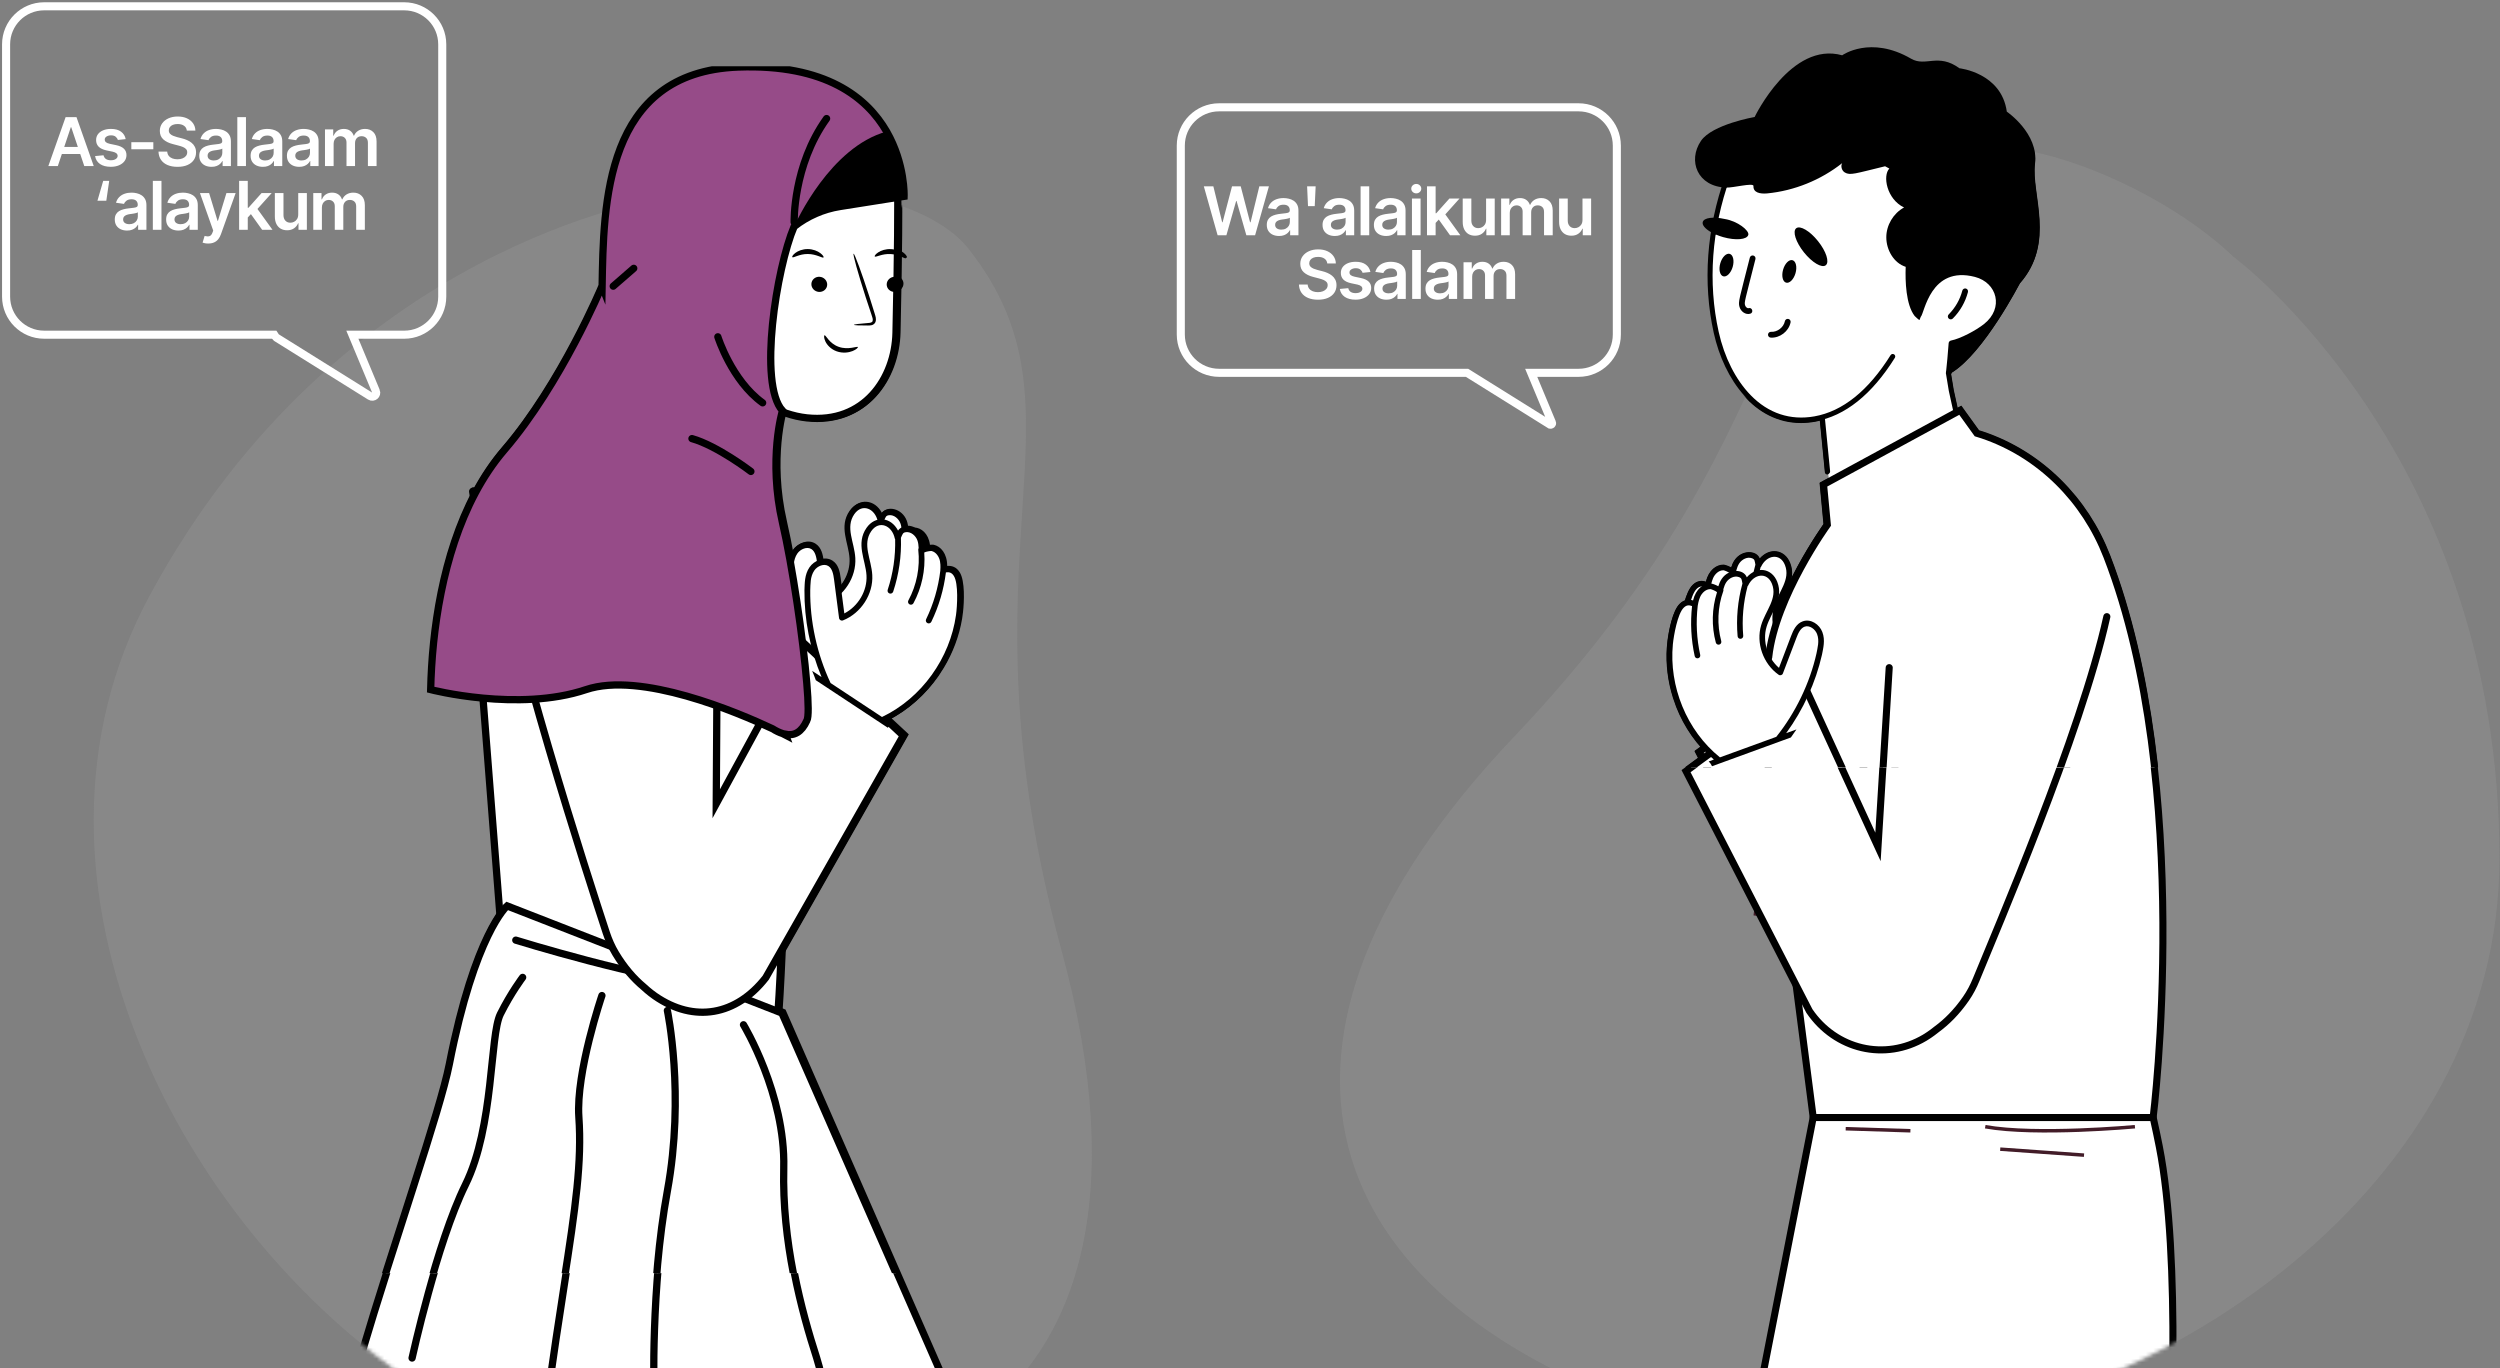 <svg width="667" height="365" viewBox="0 0 667 365" fill="none" xmlns="http://www.w3.org/2000/svg">
<rect x="0" y="0" width="667" height="365" fill="#808080" stroke="none"/>
<path d="M255.567 381.66C247.365 386.737 237.919 390.405 227.383 392.68C210.205 396.424 190.128 396.44 167.832 392.813C151.05 390.104 134.341 383.58 118.61 374.195C112.137 370.32 105.852 365.996 99.793 361.217C98.101 359.881 96.425 358.526 94.749 357.137C70.177 336.522 49.65 308.971 37.362 278.802C21.542 240.019 19.396 197.003 39.851 159.048C90.521 65.084 176.58 52.877 176.58 52.877C202.094 45.748 245.105 49.473 258.427 66.401C293.029 110.467 253.78 145.449 283.243 253.688C301.025 318.972 288.325 361.461 255.567 381.66Z" fill="#AEACAE" fill-opacity="0.2"/>
<mask id="mask0_24007_1329" style="mask-type:alpha" maskUnits="userSpaceOnUse" x="25" y="49" width="267" height="347">
<path d="M255.567 381.66C247.365 386.737 237.919 390.405 227.383 392.68C210.205 396.424 190.128 396.44 167.832 392.813C151.05 390.104 134.341 383.58 118.61 374.195C112.137 370.32 105.852 365.996 99.793 361.217C98.101 359.881 96.425 358.526 94.749 357.137C70.177 336.522 49.65 308.971 37.362 278.802C21.542 240.019 19.396 197.003 39.851 159.048C90.521 65.084 176.58 52.877 176.58 52.877C202.094 45.748 245.105 49.473 258.427 66.401C293.029 110.467 253.78 145.449 283.243 253.688C301.025 318.972 288.325 361.461 255.567 381.66Z" fill="#AEACAE"/>
</mask>
<g mask="url(#mask0_24007_1329)">
<path d="M187.109 160.63L186.815 209.754L210.131 166.863L236.721 191.582L200.023 256.161C192.173 266.221 180.965 268.334 170.472 261.073C168.973 260.035 167.58 258.749 167.412 258.588C164.801 256.4 162.244 253.498 159.95 249.665C158.919 247.943 158.108 246.097 157.481 244.194C153.034 230.676 131.366 163.894 126.347 130.963" fill="white"/>
<path d="M187.109 160.63L186.815 209.754L210.131 166.863L236.721 191.582L200.023 256.161C192.173 266.221 180.965 268.334 170.472 261.073C168.973 260.035 167.58 258.749 167.412 258.588C164.801 256.4 162.244 253.498 159.95 249.665C158.919 247.943 158.108 246.097 157.481 244.194C153.034 230.676 131.366 163.894 126.347 130.963" stroke="black" stroke-width="1.939" stroke-miterlimit="10" stroke-linecap="round"/>
<path d="M215.932 177.641C215.932 177.641 211.301 161.761 211.269 154.603C211.33 148.899 212.48 145.799 215.46 145.334C218.436 144.869 219.131 151.041 219.131 151.041L220.204 159.372C220.204 159.372 220.925 160.665 222.524 159.091C224.124 157.517 228.076 153.617 227.883 150.204C227.689 146.792 226.27 141.44 226.27 141.44C226.27 141.44 226.131 135.736 230.248 134.973C234.365 134.214 235.422 139.876 235.422 139.876C235.422 139.876 235.829 136.547 237.626 136.476C239.423 136.405 242.024 138.851 241.423 142.296C241.423 142.296 242.638 141.078 244.513 141.705C246.387 142.332 247.544 142.839 247.499 147.322C247.453 151.804 247.57 149.322 247.57 149.322C247.57 149.322 247.062 147.05 248.895 147.37C250.727 147.69 252.046 150.162 251.816 151.917C251.587 153.672 252.046 161.887 250.023 166.35C248 170.813 244.791 177.008 239.617 181.765C234.443 186.522 230.865 187.753 230.865 187.753L215.932 177.641Z" fill="white"/>
<path d="M214.911 175.945L212.4 174.293C212.752 175.117 213.069 175.951 213.376 176.791C217.538 179.538 228.396 186.709 232.588 189.476C232.921 189.043 233.321 188.674 233.774 188.406L232.523 187.582C237.904 184.835 242.48 180.718 245.902 175.799C246.571 174.83 246.936 174.096 247.298 173.631C249.722 169.598 251.399 165.141 252.168 160.539C252.168 160.539 252.375 159.104 252.404 158.801C252.715 156.105 252.976 150.45 251.529 148.165C250.646 146.73 249.415 146.368 248.187 146.459C248.171 143.13 246.471 141.25 244.603 140.816C244.254 140.739 243.217 140.82 242.344 141.075C242.292 140.351 242.196 139.611 241.905 138.868C240.644 135.591 236.682 134.819 235.319 136.874C233.383 133.164 229.207 132.838 226.91 136.143C223.985 140.351 226.671 144.746 226.9 148.808C227.142 152.932 224.699 157.059 220.983 158.982C220.589 155.895 220.181 152.806 219.777 149.72C219.551 147.994 219.176 146.068 217.567 145.04C215.583 143.77 212.933 144.85 211.705 146.65C210.331 148.64 210.432 151.009 210.348 152.741C210.27 160.513 211.808 168.515 214.911 175.945ZM217.318 177.544C213.696 169.872 211.779 161.018 211.892 152.751C211.976 151.287 211.824 149.19 212.978 147.516C213.783 146.339 215.56 145.586 216.733 146.336C217.78 147.005 218.061 148.534 218.242 149.914C218.695 153.346 219.144 156.778 219.58 160.21C219.645 160.711 220.169 161.021 220.634 160.83C225.459 158.911 228.745 153.811 228.442 148.708C228.202 144.501 225.721 140.548 228.177 137.016C230.261 134.02 233.735 135.487 234.452 139C234.465 139.065 234.514 139.107 234.543 139.165C234.659 143.757 234.003 148.301 232.555 152.677C232.42 153.081 232.64 153.52 233.047 153.653C233.444 153.785 233.887 153.572 234.023 153.161C235.564 148.511 236.253 143.677 236.088 138.793C236.556 137.772 236.576 137.394 237.442 137.294C238.809 137.139 240.017 138.273 240.457 139.42C240.719 140.086 240.777 140.797 240.819 141.547C240.741 141.686 240.693 141.841 240.712 142.009C241.232 146.621 240.295 151.413 238.072 155.511C237.868 155.886 238.007 156.354 238.382 156.558C238.751 156.758 239.226 156.626 239.429 156.248C241.653 152.15 242.654 147.396 242.312 142.759C242.325 142.733 242.354 142.72 242.364 142.694C242.742 142.487 243.931 142.287 244.248 142.319C245.514 142.613 246.296 143.909 246.51 145.056C246.739 146.326 246.581 147.26 246.591 147.593C246.051 152.089 244.787 156.442 242.806 160.53C242.619 160.914 242.78 161.376 243.165 161.564C243.54 161.748 244.008 161.596 244.199 161.205C246.222 157.036 247.515 152.602 248.09 148.023C248.904 147.904 249.625 148.033 250.21 148.983C251.467 150.974 251.108 157.039 250.782 159.392C250.782 159.399 250.779 159.402 250.779 159.405C250.779 159.408 250.779 159.408 250.779 159.411C249.186 170.855 241.672 181.532 231.037 186.606L217.318 177.544Z" fill="black"/>
<path d="M126.147 148.285L134.841 259.496L207.391 276.123C207.391 276.123 212.611 210.074 206.018 177.318C199.425 144.559 126.147 148.285 126.147 148.285Z" fill="white" stroke="black" stroke-width="1.939" stroke-miterlimit="10" stroke-linecap="round"/>
<path d="M260.015 386.823C251.665 391.994 242.047 395.729 231.322 398.046C213.832 401.86 193.392 401.879 170.692 398.182C153.607 395.422 136.595 388.778 120.579 379.219C113.99 375.273 107.591 370.868 101.422 366.001C99.699 364.641 97.993 363.261 96.287 361.845C105.212 331.675 117.645 296.391 120.136 283.71C126.955 248.944 135.538 241.531 135.538 241.531L208.849 270.112L260.015 386.823Z" fill="white" stroke="black" stroke-width="1.939" stroke-miterlimit="10" stroke-linecap="round"/>
<path d="M208.868 104.363L193.485 143.825L160.846 127.369L182.95 70.796L208.868 104.363Z" fill="#F1A498"/>
<path d="M200.583 125.621C200.828 124.988 193.444 100.104 193.444 100.104L209.011 109.401L200.583 125.621Z" fill="#E08D82"/>
<path d="M222.49 28.206C222.49 28.206 239.86 31.948 239.776 54.014C239.776 54.014 239.828 65.635 239.301 88.644C239.023 100.802 230.789 112.953 215.519 111.327C208.112 110.539 200.373 105.985 193.45 100.1L183.762 90.141C161.376 62.584 185.032 21.3 219.956 27.692C220.784 27.844 221.63 28.015 222.49 28.206Z" fill="white" stroke="black" stroke-width="1.939" stroke-miterlimit="10"/>
<path d="M109.944 362.321C109.944 362.321 116.718 331.536 124.412 315.937C132.11 300.338 130.879 276.12 133.752 270.374C136.625 264.628 139.689 260.604 139.689 260.604" fill="white"/>
<path d="M109.944 362.321C109.944 362.321 116.718 331.536 124.412 315.937C132.11 300.338 130.879 276.12 133.752 270.374C136.625 264.628 139.689 260.604 139.689 260.604" stroke="black" stroke-width="1.939" stroke-miterlimit="10" stroke-linecap="round"/>
<path d="M137.859 250.67C137.859 250.67 171.698 261.163 189.931 262.727L137.859 250.67Z" fill="white"/>
<path d="M137.859 250.67C137.859 250.67 171.698 261.163 189.931 262.727" stroke="black" stroke-width="1.939" stroke-miterlimit="10" stroke-linecap="round"/>
<path d="M160.839 265.452C160.839 265.452 153.865 285.973 154.686 297.875C155.507 309.78 153.865 321.683 150.582 342.617C147.299 363.552 145.247 379.151 145.247 379.151" fill="white"/>
<path d="M160.839 265.452C160.839 265.452 153.865 285.973 154.686 297.875C155.507 309.78 153.865 321.683 150.582 342.617C147.299 363.552 145.247 379.151 145.247 379.151" stroke="black" stroke-width="1.939" stroke-miterlimit="10" stroke-linecap="round"/>
<path d="M178.3 269.452C178.3 269.452 183.031 291.718 178.3 317.578C173.569 343.438 174.493 372.17 174.493 372.17" fill="white"/>
<path d="M178.3 269.452C178.3 269.452 183.031 291.718 178.3 317.578C173.569 343.438 174.493 372.17 174.493 372.17" stroke="black" stroke-width="1.939" stroke-miterlimit="10" stroke-linecap="round"/>
<path d="M198.607 273.246C198.607 273.246 209.831 291.799 209.349 311.46C208.868 331.122 213.793 349.594 217.897 362.32C222.001 375.047 219.949 391.463 219.949 391.463" fill="white"/>
<path d="M198.607 273.246C198.607 273.246 209.831 291.799 209.349 311.46C208.868 331.122 213.793 349.594 217.897 362.32C222.001 375.047 219.949 391.463 219.949 391.463" stroke="black" stroke-width="1.939" stroke-miterlimit="10" stroke-linecap="round"/>
<path d="M191.634 165.154L191.34 214.278L214.657 171.388L241.247 196.107L204.548 260.685C196.698 270.745 185.491 272.859 174.998 265.597C173.498 264.56 172.105 263.274 171.937 263.112C169.326 260.924 166.77 258.022 164.475 254.189C163.444 252.467 162.633 250.622 162.006 248.718C157.56 235.2 135.891 168.418 130.873 135.487" fill="white"/>
<path d="M191.634 165.154L191.34 214.278L214.657 171.388L241.247 196.107L204.548 260.685C196.698 270.745 185.491 272.859 174.998 265.597C173.498 264.56 172.105 263.274 171.937 263.112C169.326 260.924 166.77 258.022 164.475 254.189C163.444 252.467 162.633 250.622 162.006 248.718C157.56 235.2 135.891 168.418 130.873 135.487" stroke="black" stroke-width="1.939" stroke-miterlimit="10" stroke-linecap="round"/>
<path d="M220.456 182.165C220.456 182.165 215.825 166.285 215.792 159.127C215.854 153.423 217.004 150.324 219.984 149.859C222.96 149.393 223.655 155.566 223.655 155.566L224.728 163.897C224.728 163.897 225.449 165.19 227.048 163.616C228.648 162.042 232.6 158.141 232.406 154.729C232.213 151.316 230.794 145.964 230.794 145.964C230.794 145.964 230.655 140.261 234.772 139.498C238.889 138.738 239.946 144.4 239.946 144.4C239.946 144.4 240.353 141.072 242.15 141.001C243.947 140.929 246.548 143.376 245.947 146.821C245.947 146.821 247.162 145.602 249.037 146.229C250.911 146.856 252.068 147.364 252.023 151.846C251.977 156.328 252.094 153.846 252.094 153.846C252.094 153.846 251.586 151.575 253.419 151.894C255.251 152.214 256.57 154.687 256.34 156.441C256.111 158.196 256.57 166.411 254.547 170.874C252.524 175.337 249.314 181.532 244.141 186.289C238.967 191.046 235.389 192.277 235.389 192.277L220.456 182.165Z" fill="white"/>
<path d="M219.436 180.469L216.925 178.818C217.277 179.642 217.593 180.475 217.9 181.316C222.063 184.063 232.921 191.234 237.113 194C237.446 193.567 237.846 193.199 238.299 192.93L237.048 192.106C242.429 189.359 247.005 185.242 250.427 180.324C251.096 179.354 251.461 178.621 251.823 178.155C254.247 174.122 255.924 169.666 256.693 165.064C256.693 165.064 256.9 163.629 256.929 163.325C257.239 160.63 257.501 154.974 256.053 152.69C255.171 151.255 253.94 150.893 252.712 150.983C252.696 147.655 250.996 145.774 249.128 145.341C248.779 145.263 247.742 145.344 246.869 145.599C246.817 144.876 246.72 144.135 246.43 143.392C245.169 140.115 241.207 139.343 239.843 141.398C237.908 137.688 233.732 137.362 231.435 140.668C228.51 144.876 231.196 149.271 231.425 153.333C231.667 157.456 229.224 161.583 225.508 163.506C225.114 160.42 224.706 157.33 224.302 154.244C224.076 152.518 223.701 150.592 222.092 149.565C220.108 148.295 217.458 149.374 216.23 151.174C214.856 153.165 214.956 155.534 214.872 157.266C214.795 165.038 216.333 173.039 219.436 180.469ZM221.843 182.069C218.22 174.397 216.304 165.542 216.417 157.275C216.501 155.811 216.349 153.714 217.503 152.04C218.308 150.864 220.085 150.111 221.258 150.861C222.305 151.53 222.586 153.058 222.767 154.438C223.22 157.87 223.669 161.302 224.105 164.734C224.17 165.235 224.693 165.545 225.159 165.355C229.984 163.435 233.27 158.335 232.966 153.233C232.727 149.025 230.245 145.073 232.701 141.54C234.786 138.545 238.26 140.012 238.977 143.525C238.99 143.589 239.039 143.631 239.068 143.69C239.184 148.282 238.528 152.825 237.08 157.201C236.945 157.605 237.164 158.045 237.572 158.177C237.969 158.31 238.412 158.096 238.548 157.686C240.089 153.035 240.777 148.201 240.613 143.318C241.081 142.297 241.101 141.919 241.967 141.818C243.334 141.663 244.542 142.798 244.982 143.945C245.244 144.611 245.302 145.322 245.344 146.071C245.266 146.21 245.218 146.365 245.237 146.533C245.757 151.145 244.82 155.938 242.597 160.035C242.393 160.41 242.532 160.879 242.907 161.082C243.275 161.283 243.751 161.15 243.954 160.772C246.178 156.674 247.179 151.921 246.837 147.283C246.85 147.257 246.879 147.244 246.888 147.218C247.267 147.012 248.456 146.811 248.773 146.844C250.039 147.138 250.821 148.434 251.035 149.581C251.264 150.851 251.106 151.785 251.115 152.118C250.576 156.613 249.312 160.966 247.331 165.054C247.144 165.439 247.305 165.901 247.69 166.088C248.065 166.272 248.533 166.12 248.724 165.729C250.747 161.561 252.04 157.127 252.615 152.547C253.429 152.428 254.15 152.557 254.735 153.507C255.992 155.498 255.633 161.564 255.307 163.916C255.307 163.923 255.304 163.926 255.304 163.929C255.304 163.933 255.304 163.933 255.304 163.936C253.711 175.379 246.197 186.057 235.562 191.13L221.843 182.069Z" fill="black"/>
<path d="M220.241 89.297C220.58 89.148 221.44 91.462 224.032 92.373C226.62 93.291 228.992 92.118 229.128 92.435C229.215 92.567 228.743 93.088 227.712 93.501C226.704 93.915 225.088 94.138 223.505 93.579C221.925 93.02 220.907 91.866 220.477 90.945C220.031 90.011 220.076 89.342 220.241 89.297Z" fill="black"/>
<path d="M241.049 75.695C241.033 76.813 240.073 77.718 238.906 77.722C237.743 77.725 236.809 76.826 236.825 75.708C236.841 74.59 237.801 73.685 238.964 73.679C240.131 73.675 241.065 74.577 241.049 75.695Z" fill="black"/>
<path d="M241.947 68.725C241.672 68.986 240.131 67.723 237.859 67.616C235.59 67.477 233.865 68.56 233.632 68.269C233.516 68.14 233.81 67.655 234.56 67.164C235.3 66.672 236.544 66.223 237.959 66.301C239.375 66.378 240.538 66.96 241.194 67.529C241.87 68.098 242.08 68.608 241.947 68.725Z" fill="black"/>
<path d="M228.083 86.502C228.08 86.373 229.502 86.198 231.806 86.021C232.388 85.988 232.944 85.901 233.06 85.51C233.219 85.096 233.005 84.46 232.76 83.771C232.285 82.34 231.787 80.84 231.267 79.27C229.202 72.861 227.734 67.603 227.993 67.526C228.251 67.445 230.139 72.574 232.204 78.979C232.698 80.559 233.173 82.065 233.622 83.503C233.81 84.172 234.149 84.941 233.81 85.794C233.632 86.221 233.189 86.512 232.815 86.596C232.436 86.69 232.11 86.68 231.822 86.683C229.515 86.693 228.087 86.631 228.083 86.502Z" fill="black"/>
<path d="M216.724 75.563C216.669 76.678 217.571 77.644 218.734 77.721C219.894 77.799 220.883 76.959 220.938 75.844C220.99 74.729 220.091 73.763 218.931 73.685C217.765 73.604 216.779 74.448 216.724 75.563Z" fill="black"/>
<path d="M211.624 68.456C211.882 68.734 213.498 67.571 215.773 67.606C218.045 67.609 219.7 68.799 219.948 68.524C220.071 68.401 219.809 67.9 219.092 67.364C218.384 66.827 217.169 66.301 215.754 66.288C214.338 66.278 213.139 66.785 212.448 67.309C211.74 67.836 211.498 68.333 211.624 68.456Z" fill="black"/>
<path d="M241.456 52.227L224.39 54.928C219.791 55.656 215.596 57.553 212.129 60.273C212.129 60.273 212.11 60.273 212.11 60.293C207.398 71.423 202.511 102.243 209.007 109.408C209.007 109.408 205.1 122.279 209.007 139.291C211.631 150.631 214.524 170.247 215.5 182.162C215.958 187.507 216.017 191.298 215.5 192.103C214.1 195.205 212.148 196.22 209.773 195.741L209.851 195.952C209.851 195.952 209.563 195.8 209.046 195.551C208.183 195.283 207.285 194.843 206.325 194.248C196.976 189.863 171.193 178.905 156.596 183.826C138.55 189.899 115.144 183.826 115.144 183.826C115.241 179.939 115.47 175.705 115.929 171.278C117.709 154.076 122.767 133.884 134.853 119.827C150.045 102.127 160.849 76.189 160.849 76.189L160.888 76.286C161.288 54.489 161.382 19.07 197.205 17.729C220.538 16.866 231.571 25.889 236.799 34.931C241.779 43.569 241.456 52.227 241.456 52.227Z" fill="#964B88" stroke="black" stroke-width="1.939" stroke-miterlimit="10"/>
<path d="M241.456 52.227L224.39 54.928C219.791 55.655 215.596 57.552 212.129 60.273C212.665 59.048 221.766 39.048 236.803 34.931C241.779 43.569 241.456 52.227 241.456 52.227Z" fill="black"/>
<path d="M191.767 89.698C191.767 89.698 195.418 101.325 203.717 107.31L191.767 89.698Z" fill="#964B88"/>
<path d="M191.767 89.698C191.767 89.698 195.418 101.325 203.717 107.31" stroke="black" stroke-width="1.939" stroke-miterlimit="10" stroke-linecap="round"/>
<path d="M200.583 125.621C200.583 125.621 191.628 118.77 184.858 116.856L200.583 125.621Z" fill="#964B88"/>
<path d="M200.583 125.621C200.583 125.621 191.628 118.77 184.858 116.856" stroke="black" stroke-width="1.939" stroke-miterlimit="10" stroke-linecap="round"/>
<path d="M163.854 76.19L169.329 71.43" stroke="black" stroke-width="1.939" stroke-miterlimit="10" stroke-linecap="round"/>
<path d="M212.129 59.114C212.129 59.114 211.745 44.064 220.777 31.473L212.129 59.114Z" fill="#964B88"/>
<path d="M212.129 59.114C212.129 59.114 211.745 44.064 220.777 31.473" stroke="black" stroke-width="1.939" stroke-miterlimit="10" stroke-linecap="round"/>
</g>
<g clip-path="url(#clip0_24007_1329)">
<path d="M186.865 160.793L186.571 209.917L209.887 167.026L236.477 191.745L199.778 256.324C191.929 266.384 180.721 268.497 170.228 261.236C168.729 260.198 167.336 258.912 167.168 258.751C164.557 256.563 162 253.661 159.706 249.828C158.675 248.106 157.864 246.26 157.237 244.357C152.79 230.839 131.122 164.057 126.103 131.126" fill="white"/>
<path d="M186.865 160.793L186.571 209.917L209.887 167.026L236.477 191.745L199.778 256.324C191.929 266.384 180.721 268.497 170.228 261.236C168.729 260.198 167.336 258.912 167.168 258.751C164.557 256.563 162 253.661 159.706 249.828C158.675 248.106 157.864 246.26 157.237 244.357C152.79 230.839 131.122 164.057 126.103 131.126" stroke="black" stroke-width="1.939" stroke-miterlimit="10" stroke-linecap="round"/>
<path d="M215.687 177.804C215.687 177.804 211.056 161.924 211.024 154.766C211.085 149.062 212.236 145.963 215.215 145.497C218.192 145.032 218.887 151.204 218.887 151.204L219.959 159.536C219.959 159.536 220.68 160.828 222.28 159.254C223.879 157.681 227.832 153.78 227.638 150.367C227.444 146.955 226.025 141.603 226.025 141.603C226.025 141.603 225.886 135.899 230.003 135.137C234.121 134.377 235.177 140.039 235.177 140.039C235.177 140.039 235.585 136.71 237.381 136.639C239.178 136.568 241.78 139.014 241.179 142.459C241.179 142.459 242.394 141.241 244.268 141.868C246.142 142.495 247.299 143.002 247.254 147.485C247.209 151.967 247.325 149.485 247.325 149.485C247.325 149.485 246.818 147.213 248.65 147.533C250.482 147.853 251.801 150.325 251.572 152.08C251.342 153.835 251.801 162.05 249.778 166.513C247.755 170.976 244.546 177.171 239.372 181.928C234.198 186.685 230.621 187.916 230.621 187.916L215.687 177.804Z" fill="white"/>
<path d="M214.666 176.108L212.155 174.456C212.507 175.28 212.824 176.114 213.131 176.954C217.293 179.701 228.152 186.872 232.343 189.639C232.676 189.206 233.077 188.837 233.529 188.569L232.279 187.745C237.659 184.998 242.235 180.881 245.658 175.962C246.327 174.993 246.692 174.259 247.054 173.794C249.477 169.761 251.155 165.304 251.924 160.702C251.924 160.702 252.131 159.268 252.16 158.964C252.47 156.269 252.732 150.613 251.284 148.328C250.402 146.894 249.17 146.532 247.942 146.622C247.926 143.293 246.226 141.413 244.358 140.98C244.009 140.902 242.972 140.983 242.1 141.238C242.048 140.514 241.951 139.774 241.66 139.031C240.4 135.754 236.438 134.982 235.074 137.037C233.138 133.327 228.963 133.001 226.665 136.307C223.74 140.514 226.426 144.909 226.655 148.971C226.898 153.095 224.455 157.222 220.738 159.145C220.344 156.058 219.937 152.969 219.533 149.883C219.307 148.157 218.932 146.231 217.322 145.203C215.338 143.933 212.688 145.013 211.46 146.813C210.087 148.803 210.187 151.172 210.103 152.904C210.025 160.677 211.564 168.678 214.666 176.108ZM217.074 177.707C213.451 170.035 211.535 161.181 211.648 152.914C211.732 151.45 211.58 149.353 212.733 147.679C213.538 146.502 215.316 145.749 216.489 146.499C217.536 147.168 217.817 148.697 217.998 150.077C218.45 153.509 218.899 156.941 219.336 160.373C219.4 160.874 219.924 161.184 220.389 160.993C225.214 159.074 228.501 153.974 228.197 148.871C227.958 144.664 225.476 140.711 227.932 137.179C230.016 134.183 233.49 135.651 234.208 139.163C234.221 139.228 234.269 139.27 234.298 139.328C234.415 143.92 233.759 148.464 232.311 152.84C232.175 153.244 232.395 153.683 232.802 153.816C233.2 153.948 233.642 153.735 233.778 153.325C235.32 148.674 236.008 143.84 235.843 138.957C236.312 137.935 236.331 137.557 237.197 137.457C238.564 137.302 239.773 138.436 240.212 139.583C240.474 140.249 240.532 140.96 240.574 141.71C240.497 141.849 240.448 142.004 240.468 142.172C240.988 146.784 240.051 151.576 237.827 155.674C237.624 156.049 237.763 156.517 238.138 156.721C238.506 156.921 238.981 156.789 239.185 156.411C241.408 152.313 242.41 147.559 242.067 142.922C242.08 142.896 242.109 142.883 242.119 142.857C242.497 142.65 243.686 142.45 244.003 142.482C245.27 142.776 246.052 144.072 246.265 145.22C246.495 146.49 246.336 147.424 246.346 147.756C245.806 152.252 244.543 156.605 242.562 160.693C242.374 161.077 242.536 161.539 242.92 161.727C243.295 161.911 243.764 161.759 243.955 161.368C245.978 157.199 247.27 152.765 247.845 148.186C248.66 148.067 249.38 148.196 249.965 149.146C251.223 151.137 250.864 157.202 250.537 159.555C250.537 159.562 250.534 159.565 250.534 159.568C250.534 159.571 250.534 159.571 250.534 159.575C248.941 171.018 241.427 181.695 230.792 186.769L217.074 177.707Z" fill="black"/>
<path d="M125.903 148.448L134.596 259.659L207.147 276.286C207.147 276.286 212.366 210.237 205.773 177.481C199.181 144.722 125.903 148.448 125.903 148.448Z" fill="white" stroke="black" stroke-width="1.939" stroke-miterlimit="10" stroke-linecap="round"/>
<path d="M259.77 386.986C251.42 392.157 241.802 395.892 231.076 398.21C213.587 402.023 193.146 402.042 170.447 398.345C153.361 395.585 136.35 388.941 120.334 379.382C113.745 375.436 107.346 371.031 101.177 366.164C99.454 364.804 97.748 363.424 96.041 362.009C104.967 331.838 117.4 296.555 119.891 283.873C126.71 249.107 135.293 241.694 135.293 241.694L208.603 270.275L259.77 386.986Z" fill="white" stroke="black" stroke-width="1.939" stroke-miterlimit="10" stroke-linecap="round"/>
<path d="M208.623 104.526L193.24 143.988L160.6 127.532L182.705 70.959L208.623 104.526Z" fill="#F1A498"/>
<path d="M200.337 125.784C200.583 125.151 193.199 100.267 193.199 100.267L208.766 109.565L200.337 125.784Z" fill="#E08D82"/>
<path d="M222.245 28.369C222.245 28.369 239.615 32.111 239.531 54.177C239.531 54.177 239.583 65.798 239.056 88.807C238.778 100.965 230.544 113.116 215.274 111.49C207.867 110.702 200.127 106.148 193.205 100.264L183.517 90.304C161.131 62.747 184.787 21.463 219.711 27.855C220.539 28.007 221.385 28.178 222.245 28.369Z" fill="white" stroke="black" stroke-width="1.939" stroke-miterlimit="10"/>
<path d="M109.7 362.484C109.7 362.484 116.473 331.699 124.168 316.1C131.866 300.501 130.634 276.283 133.507 270.537C136.38 264.791 139.444 260.768 139.444 260.768" fill="white"/>
<path d="M109.7 362.484C109.7 362.484 116.473 331.699 124.168 316.1C131.866 300.501 130.634 276.283 133.507 270.537C136.38 264.791 139.444 260.768 139.444 260.768" stroke="black" stroke-width="1.939" stroke-miterlimit="10" stroke-linecap="round"/>
<path d="M137.614 250.833C137.614 250.833 171.452 261.326 189.686 262.89L137.614 250.833Z" fill="white"/>
<path d="M137.614 250.833C137.614 250.833 171.452 261.326 189.686 262.89" stroke="black" stroke-width="1.939" stroke-miterlimit="10" stroke-linecap="round"/>
<path d="M160.594 265.615C160.594 265.615 153.62 286.136 154.441 298.038C155.262 309.943 153.62 321.846 150.337 342.78C147.054 363.715 145.001 379.314 145.001 379.314" fill="white"/>
<path d="M160.594 265.615C160.594 265.615 153.62 286.136 154.441 298.038C155.262 309.943 153.62 321.846 150.337 342.78C147.054 363.715 145.001 379.314 145.001 379.314" stroke="black" stroke-width="1.939" stroke-miterlimit="10" stroke-linecap="round"/>
<path d="M178.055 269.616C178.055 269.616 182.786 291.882 178.055 317.742C173.324 343.601 174.248 372.334 174.248 372.334" fill="white"/>
<path d="M178.055 269.616C178.055 269.616 182.786 291.882 178.055 317.742C173.324 343.601 174.248 372.334 174.248 372.334" stroke="black" stroke-width="1.939" stroke-miterlimit="10" stroke-linecap="round"/>
<path d="M198.363 273.409C198.363 273.409 209.586 291.962 209.105 311.624C208.623 331.285 213.548 349.757 217.653 362.483C221.757 375.21 219.705 391.626 219.705 391.626" fill="white"/>
<path d="M198.363 273.409C198.363 273.409 209.586 291.962 209.105 311.624C208.623 331.285 213.548 349.757 217.653 362.483C221.757 375.21 219.705 391.626 219.705 391.626" stroke="black" stroke-width="1.939" stroke-miterlimit="10" stroke-linecap="round"/>
<path d="M191.389 165.317L191.095 214.441L214.411 171.551L241.002 196.27L204.303 260.848C196.453 270.908 185.246 273.022 174.753 265.76C173.253 264.723 171.86 263.437 171.692 263.275C169.081 261.087 166.525 258.185 164.23 254.352C163.199 252.63 162.388 250.785 161.761 248.881C157.314 235.363 135.646 168.581 130.627 135.65" fill="white"/>
<path d="M191.389 165.317L191.095 214.441L214.411 171.551L241.002 196.27L204.303 260.848C196.453 270.908 185.246 273.022 174.753 265.76C173.253 264.723 171.86 263.437 171.692 263.275C169.081 261.087 166.525 258.185 164.23 254.352C163.199 252.63 162.388 250.785 161.761 248.881C157.314 235.363 135.646 168.581 130.627 135.65" stroke="black" stroke-width="1.939" stroke-miterlimit="10" stroke-linecap="round"/>
<path d="M220.212 182.329C220.212 182.329 215.581 166.448 215.548 159.29C215.61 153.586 216.76 150.487 219.74 150.022C222.716 149.556 223.411 155.729 223.411 155.729L224.484 164.06C224.484 164.06 225.205 165.353 226.804 163.779C228.404 162.205 232.356 158.304 232.162 154.892C231.968 151.479 230.55 146.127 230.55 146.127C230.55 146.127 230.411 140.424 234.528 139.661C238.645 138.901 239.702 144.563 239.702 144.563C239.702 144.563 240.109 141.235 241.906 141.164C243.703 141.093 246.304 143.539 245.703 146.984C245.703 146.984 246.918 145.766 248.792 146.392C250.667 147.019 251.824 147.527 251.778 152.009C251.733 156.491 251.85 154.009 251.85 154.009C251.85 154.009 251.342 151.738 253.175 152.058C255.007 152.378 256.325 154.85 256.096 156.605C255.867 158.359 256.325 166.574 254.302 171.037C252.279 175.5 249.07 181.695 243.896 186.452C238.723 191.209 235.145 192.44 235.145 192.44L220.212 182.329Z" fill="white"/>
<path d="M219.191 180.632L216.68 178.981C217.033 179.805 217.349 180.639 217.656 181.479C221.819 184.226 232.677 191.397 236.869 194.163C237.201 193.73 237.602 193.362 238.055 193.093L236.804 192.269C242.185 189.522 246.761 185.405 250.183 180.487C250.852 179.517 251.217 178.784 251.579 178.318C254.003 174.285 255.68 169.829 256.449 165.227C256.449 165.227 256.656 163.792 256.685 163.488C256.995 160.793 257.257 155.138 255.809 152.853C254.927 151.418 253.696 151.056 252.468 151.146C252.452 147.818 250.752 145.937 248.884 145.504C248.535 145.426 247.497 145.507 246.625 145.763C246.573 145.039 246.476 144.299 246.185 143.555C244.925 140.278 240.963 139.506 239.599 141.561C237.664 137.851 233.488 137.525 231.191 140.831C228.266 145.039 230.951 149.434 231.181 153.496C231.423 157.619 228.98 161.746 225.264 163.669C224.869 160.583 224.462 157.493 224.058 154.407C223.832 152.681 223.457 150.755 221.848 149.728C219.864 148.458 217.214 149.537 215.986 151.337C214.612 153.328 214.712 155.697 214.628 157.429C214.551 165.201 216.089 173.203 219.191 180.632ZM221.599 182.232C217.976 174.56 216.06 165.705 216.173 157.439C216.257 155.975 216.105 153.877 217.259 152.203C218.064 151.027 219.841 150.274 221.014 151.024C222.061 151.693 222.342 153.221 222.523 154.601C222.976 158.033 223.425 161.465 223.861 164.897C223.926 165.398 224.449 165.708 224.915 165.518C229.74 163.598 233.026 158.498 232.722 153.396C232.483 149.188 230.001 145.236 232.457 141.704C234.542 138.708 238.016 140.175 238.733 143.688C238.746 143.752 238.795 143.794 238.824 143.853C238.94 148.445 238.284 152.989 236.836 157.364C236.701 157.768 236.92 158.208 237.327 158.34C237.725 158.473 238.168 158.259 238.303 157.849C239.845 153.199 240.533 148.364 240.368 143.481C240.837 142.46 240.856 142.082 241.723 141.981C243.09 141.826 244.298 142.961 244.738 144.108C244.999 144.774 245.058 145.485 245.1 146.234C245.022 146.373 244.974 146.528 244.993 146.696C245.513 151.308 244.576 156.101 242.353 160.198C242.149 160.573 242.288 161.042 242.663 161.245C243.031 161.446 243.506 161.313 243.71 160.935C245.933 156.837 246.935 152.084 246.593 147.446C246.606 147.42 246.635 147.407 246.644 147.382C247.022 147.175 248.212 146.974 248.528 147.007C249.795 147.301 250.577 148.597 250.791 149.744C251.02 151.014 250.862 151.948 250.871 152.281C250.332 156.776 249.068 161.129 247.087 165.217C246.9 165.602 247.061 166.064 247.446 166.251C247.821 166.435 248.289 166.284 248.48 165.893C250.503 161.724 251.796 157.29 252.371 152.711C253.185 152.591 253.906 152.72 254.491 153.67C255.748 155.661 255.389 161.727 255.063 164.08C255.063 164.086 255.06 164.089 255.06 164.092C255.06 164.096 255.06 164.096 255.06 164.099C253.466 175.542 245.953 186.22 235.317 191.293L221.599 182.232Z" fill="black"/>
<path d="M219.986 89.46C220.325 89.311 221.184 91.625 223.776 92.537C226.365 93.454 228.737 92.281 228.873 92.598C228.96 92.73 228.488 93.251 227.457 93.664C226.449 94.078 224.833 94.301 223.249 93.742C221.669 93.183 220.651 92.029 220.221 91.108C219.775 90.174 219.821 89.505 219.986 89.46Z" fill="black"/>
<path d="M240.794 75.858C240.778 76.977 239.818 77.881 238.651 77.885C237.488 77.888 236.554 76.989 236.57 75.871C236.586 74.753 237.546 73.848 238.709 73.842C239.876 73.839 240.81 74.74 240.794 75.858Z" fill="black"/>
<path d="M241.702 68.888C241.428 69.149 239.886 67.886 237.614 67.779C235.346 67.64 233.62 68.723 233.387 68.432C233.271 68.303 233.565 67.818 234.315 67.327C235.055 66.835 236.299 66.386 237.715 66.464C239.13 66.541 240.293 67.123 240.949 67.692C241.625 68.261 241.835 68.771 241.702 68.888Z" fill="black"/>
<path d="M227.829 86.665C227.825 86.536 229.247 86.362 231.551 86.184C232.133 86.151 232.689 86.064 232.805 85.673C232.964 85.26 232.75 84.623 232.505 83.934C232.03 82.503 231.532 81.003 231.012 79.433C228.947 73.024 227.48 67.766 227.738 67.689C227.997 67.608 229.884 72.737 231.949 79.142C232.443 80.722 232.918 82.228 233.368 83.666C233.555 84.335 233.894 85.104 233.555 85.957C233.377 86.384 232.935 86.675 232.56 86.759C232.182 86.853 231.855 86.843 231.568 86.846C229.26 86.856 227.832 86.794 227.829 86.665Z" fill="black"/>
<path d="M216.479 75.726C216.424 76.841 217.326 77.807 218.49 77.885C219.65 77.962 220.639 77.122 220.694 76.007C220.745 74.892 219.847 73.926 218.687 73.848C217.52 73.767 216.534 74.611 216.479 75.726Z" fill="black"/>
<path d="M211.39 68.619C211.648 68.897 213.264 67.734 215.539 67.769C217.811 67.773 219.466 68.962 219.715 68.687C219.837 68.564 219.576 68.063 218.858 67.527C218.15 66.99 216.935 66.464 215.52 66.451C214.104 66.441 212.905 66.948 212.214 67.472C211.506 67.999 211.264 68.496 211.39 68.619Z" fill="black"/>
<path d="M241.211 52.39L224.144 55.091C219.546 55.819 215.351 57.715 211.883 60.437C211.883 60.437 211.864 60.437 211.864 60.456C207.152 71.586 202.266 102.406 208.762 109.571C208.762 109.571 204.854 122.442 208.762 139.454C211.386 150.794 214.278 170.41 215.254 182.325C215.713 187.67 215.771 191.461 215.254 192.266C213.855 195.368 211.903 196.383 209.527 195.905L209.605 196.115C209.605 196.115 209.317 195.963 208.8 195.714C207.937 195.446 207.039 195.006 206.079 194.412C196.73 190.026 170.948 179.068 156.35 183.989C138.305 190.062 114.898 183.989 114.898 183.989C114.995 180.102 115.224 175.868 115.683 171.441C117.464 154.239 122.521 134.047 134.608 119.99C149.8 102.29 160.603 76.353 160.603 76.353L160.642 76.45C161.043 54.652 161.137 19.233 196.959 17.892C220.292 17.029 231.325 26.052 236.554 35.094C241.534 43.732 241.211 52.39 241.211 52.39Z" fill="#964B88" stroke="black" stroke-width="1.939" stroke-miterlimit="10"/>
<path d="M241.212 52.39L224.145 55.091C219.547 55.818 215.352 57.715 211.884 60.436C212.421 59.212 221.521 39.211 236.558 35.094C241.535 43.732 241.212 52.39 241.212 52.39Z" fill="black"/>
<path d="M191.521 89.861C191.521 89.861 195.173 101.488 203.472 107.473L191.521 89.861Z" fill="#964B88"/>
<path d="M191.521 89.861C191.521 89.861 195.173 101.488 203.472 107.473" stroke="black" stroke-width="1.939" stroke-miterlimit="10" stroke-linecap="round"/>
<path d="M200.338 125.784C200.338 125.784 191.383 118.933 184.613 117.02L200.338 125.784Z" fill="#964B88"/>
<path d="M200.338 125.784C200.338 125.784 191.383 118.933 184.613 117.02" stroke="black" stroke-width="1.939" stroke-miterlimit="10" stroke-linecap="round"/>
<path d="M163.61 76.353L169.084 71.593" stroke="black" stroke-width="1.939" stroke-miterlimit="10" stroke-linecap="round"/>
<path d="M211.885 59.277C211.885 59.277 211.5 44.227 220.533 31.636L211.885 59.277Z" fill="#964B88"/>
<path d="M211.885 59.277C211.885 59.277 211.5 44.227 220.533 31.636" stroke="black" stroke-width="1.939" stroke-miterlimit="10" stroke-linecap="round"/>
</g>
<path d="M11.779 1.682H107.837C113.445 1.682 117.991 6.226 117.991 11.831V79.149C117.991 84.754 113.445 89.299 107.837 89.299H94.008L94.629 90.789L100.295 104.373L100.296 104.374C100.691 105.32 99.634 106.228 98.754 105.679L73.811 90.109L73.81 90.108L73.711 90.038C73.618 89.964 73.541 89.878 73.478 89.782L73.16 89.296H11.779C6.171 89.296 1.625 84.751 1.625 79.145V11.831C1.625 6.226 6.171 1.682 11.779 1.682Z" stroke="white" stroke-width="2.153"/>
<path d="M15.425 44.31H12.894L17.502 31.258H20.41L25.009 44.31H22.486L19 33.939H18.895L15.425 44.31ZM15.513 39.195H22.39V41.087H15.513V39.195ZM33.532 37.118L31.439 37.337C31.351 37.016 31.162 36.733 30.869 36.488C30.578 36.237 30.166 36.111 29.634 36.111C29.155 36.111 28.753 36.216 28.425 36.426C28.104 36.637 27.944 36.905 27.944 37.232C27.944 37.519 28.049 37.755 28.259 37.942C28.475 38.123 28.831 38.269 29.328 38.38L31.001 38.73C31.918 38.923 32.604 39.239 33.059 39.676C33.515 40.114 33.743 40.681 33.743 41.376C33.743 41.989 33.565 42.532 33.208 43.005C32.852 43.478 32.359 43.846 31.728 44.109C31.103 44.372 30.382 44.503 29.564 44.503C28.367 44.503 27.403 44.252 26.673 43.75C25.949 43.242 25.514 42.538 25.368 41.639L27.619 41.428C27.719 41.867 27.935 42.199 28.268 42.427C28.607 42.649 29.039 42.76 29.564 42.76C30.113 42.76 30.554 42.649 30.887 42.427C31.22 42.199 31.386 41.922 31.386 41.595C31.386 41.046 30.948 40.672 30.072 40.474L28.399 40.123C27.459 39.919 26.764 39.589 26.314 39.133C25.865 38.672 25.64 38.085 25.64 37.373C25.64 36.765 25.806 36.24 26.139 35.796C26.472 35.352 26.936 35.007 27.532 34.762C28.128 34.517 28.817 34.394 29.599 34.394C30.75 34.394 31.652 34.642 32.306 35.139C32.966 35.629 33.375 36.289 33.532 37.118ZM40.908 37.933V39.825H35.039V37.933H40.908ZM47.365 44.512C46.349 44.512 45.467 44.354 44.719 44.039C43.972 43.724 43.388 43.265 42.967 42.664C42.547 42.056 42.319 41.32 42.284 40.456H44.614C44.649 40.912 44.789 41.291 45.035 41.595C45.28 41.893 45.601 42.118 45.998 42.27C46.401 42.421 46.848 42.497 47.338 42.497C47.852 42.497 48.305 42.418 48.696 42.261C49.087 42.103 49.394 41.884 49.616 41.604C49.838 41.323 49.949 40.996 49.949 40.623C49.949 40.284 49.85 40.006 49.651 39.79C49.453 39.568 49.178 39.382 48.828 39.23C48.477 39.078 48.066 38.944 47.592 38.827L46.112 38.441C45.037 38.167 44.191 37.749 43.572 37.189C42.953 36.622 42.643 35.869 42.643 34.928C42.643 34.158 42.85 33.486 43.265 32.914C43.68 32.336 44.246 31.886 44.964 31.565C45.689 31.244 46.506 31.083 47.417 31.083C48.346 31.083 49.16 31.244 49.861 31.565C50.562 31.886 51.111 32.33 51.508 32.896C51.905 33.463 52.113 34.114 52.13 34.85H49.844C49.785 34.289 49.537 33.857 49.099 33.553C48.667 33.244 48.098 33.089 47.391 33.089C46.9 33.089 46.477 33.162 46.121 33.308C45.77 33.454 45.502 33.655 45.315 33.912C45.128 34.169 45.035 34.461 45.035 34.788C45.035 35.15 45.142 35.448 45.359 35.682C45.581 35.91 45.861 36.094 46.2 36.234C46.544 36.374 46.895 36.491 47.251 36.584L48.468 36.891C48.959 37.008 49.432 37.165 49.888 37.364C50.343 37.556 50.752 37.802 51.114 38.1C51.482 38.392 51.771 38.748 51.981 39.168C52.197 39.589 52.305 40.082 52.305 40.649C52.305 41.408 52.11 42.08 51.718 42.664C51.327 43.242 50.764 43.694 50.028 44.022C49.292 44.349 48.404 44.512 47.365 44.512ZM56.449 44.512C55.824 44.512 55.263 44.401 54.767 44.179C54.27 43.951 53.879 43.618 53.593 43.181C53.307 42.742 53.164 42.202 53.164 41.56C53.164 41.011 53.266 40.555 53.47 40.193C53.675 39.831 53.952 39.542 54.303 39.326C54.659 39.11 55.059 38.947 55.503 38.836C55.947 38.719 56.405 38.637 56.878 38.59C57.456 38.526 57.923 38.471 58.28 38.424C58.636 38.377 58.893 38.301 59.051 38.196C59.214 38.091 59.296 37.927 59.296 37.706V37.662C59.296 37.189 59.156 36.821 58.875 36.558C58.595 36.295 58.186 36.164 57.649 36.164C57.083 36.164 56.633 36.286 56.3 36.532C55.973 36.777 55.751 37.066 55.634 37.399L53.488 37.092C53.657 36.497 53.938 36 54.329 35.603C54.72 35.2 55.196 34.899 55.757 34.701C56.323 34.496 56.948 34.394 57.632 34.394C58.099 34.394 58.566 34.45 59.033 34.561C59.5 34.666 59.929 34.847 60.321 35.104C60.712 35.361 61.025 35.705 61.258 36.137C61.492 36.57 61.608 37.11 61.608 37.758V44.31H59.392V42.962H59.322C59.182 43.23 58.983 43.484 58.727 43.724C58.475 43.957 58.16 44.147 57.78 44.293C57.407 44.439 56.963 44.512 56.449 44.512ZM57.036 42.813C57.503 42.813 57.906 42.722 58.245 42.541C58.583 42.354 58.846 42.109 59.033 41.805C59.22 41.496 59.313 41.16 59.313 40.798V39.65C59.237 39.709 59.115 39.764 58.946 39.817C58.776 39.863 58.583 39.907 58.367 39.948C58.151 39.989 57.938 40.024 57.728 40.053C57.523 40.082 57.345 40.106 57.194 40.123C56.849 40.17 56.539 40.249 56.265 40.36C55.996 40.465 55.783 40.611 55.625 40.798C55.468 40.985 55.389 41.227 55.389 41.525C55.389 41.951 55.544 42.272 55.853 42.489C56.163 42.705 56.557 42.813 57.036 42.813ZM65.621 31.258V44.31H63.317V31.258H65.621ZM70.15 44.512C69.525 44.512 68.964 44.401 68.468 44.179C67.971 43.951 67.58 43.618 67.294 43.181C67.008 42.742 66.865 42.202 66.865 41.56C66.865 41.011 66.967 40.555 67.171 40.193C67.376 39.831 67.653 39.542 68.003 39.326C68.36 39.11 68.76 38.947 69.204 38.836C69.647 38.719 70.106 38.637 70.579 38.59C71.157 38.526 71.624 38.471 71.981 38.424C72.337 38.377 72.594 38.301 72.751 38.196C72.915 38.091 72.997 37.927 72.997 37.706V37.662C72.997 37.189 72.856 36.821 72.576 36.558C72.296 36.295 71.887 36.164 71.35 36.164C70.783 36.164 70.334 36.286 70.001 36.532C69.674 36.777 69.452 37.066 69.335 37.399L67.189 37.092C67.358 36.497 67.638 36 68.03 35.603C68.421 35.2 68.897 34.899 69.458 34.701C70.024 34.496 70.649 34.394 71.332 34.394C71.799 34.394 72.267 34.45 72.734 34.561C73.201 34.666 73.63 34.847 74.022 35.104C74.413 35.361 74.725 35.705 74.959 36.137C75.192 36.57 75.309 37.11 75.309 37.758V44.31H73.093V42.962H73.023C72.883 43.23 72.684 43.484 72.427 43.724C72.176 43.957 71.861 44.147 71.481 44.293C71.107 44.439 70.663 44.512 70.15 44.512ZM70.737 42.813C71.204 42.813 71.607 42.722 71.945 42.541C72.284 42.354 72.547 42.109 72.734 41.805C72.921 41.496 73.014 41.16 73.014 40.798V39.65C72.938 39.709 72.816 39.764 72.646 39.817C72.477 39.863 72.284 39.907 72.068 39.948C71.852 39.989 71.639 40.024 71.429 40.053C71.224 40.082 71.046 40.106 70.894 40.123C70.55 40.17 70.24 40.249 69.966 40.36C69.697 40.465 69.484 40.611 69.326 40.798C69.168 40.985 69.09 41.227 69.09 41.525C69.09 41.951 69.244 42.272 69.554 42.489C69.863 42.705 70.258 42.813 70.737 42.813ZM79.838 44.512C79.213 44.512 78.653 44.401 78.156 44.179C77.66 43.951 77.269 43.618 76.983 43.181C76.696 42.742 76.553 42.202 76.553 41.56C76.553 41.011 76.655 40.555 76.86 40.193C77.064 39.831 77.342 39.542 77.692 39.326C78.048 39.11 78.448 38.947 78.892 38.836C79.336 38.719 79.794 38.637 80.267 38.59C80.846 38.526 81.313 38.471 81.669 38.424C82.025 38.377 82.282 38.301 82.44 38.196C82.603 38.091 82.685 37.927 82.685 37.706V37.662C82.685 37.189 82.545 36.821 82.265 36.558C81.984 36.295 81.576 36.164 81.038 36.164C80.472 36.164 80.022 36.286 79.689 36.532C79.362 36.777 79.14 37.066 79.024 37.399L76.877 37.092C77.047 36.497 77.327 36 77.718 35.603C78.11 35.2 78.585 34.899 79.146 34.701C79.713 34.496 80.338 34.394 81.021 34.394C81.488 34.394 81.955 34.45 82.422 34.561C82.89 34.666 83.319 34.847 83.71 35.104C84.102 35.361 84.414 35.705 84.647 36.137C84.881 36.57 84.998 37.11 84.998 37.758V44.31H82.782V42.962H82.712C82.571 43.23 82.373 43.484 82.116 43.724C81.865 43.957 81.549 44.147 81.17 44.293C80.796 44.439 80.352 44.512 79.838 44.512ZM80.425 42.813C80.892 42.813 81.295 42.722 81.634 42.541C81.973 42.354 82.236 42.109 82.422 41.805C82.609 41.496 82.703 41.16 82.703 40.798V39.65C82.627 39.709 82.504 39.764 82.335 39.817C82.165 39.863 81.973 39.907 81.757 39.948C81.541 39.989 81.327 40.024 81.117 40.053C80.913 40.082 80.735 40.106 80.583 40.123C80.238 40.17 79.929 40.249 79.654 40.36C79.386 40.465 79.172 40.611 79.015 40.798C78.857 40.985 78.778 41.227 78.778 41.525C78.778 41.951 78.933 42.272 79.243 42.489C79.552 42.705 79.946 42.813 80.425 42.813ZM86.706 44.31V34.517H88.905V36.19H89.028C89.232 35.629 89.571 35.191 90.044 34.876C90.517 34.555 91.077 34.394 91.726 34.394C92.391 34.394 92.952 34.555 93.408 34.876C93.863 35.197 94.181 35.635 94.362 36.19H94.468C94.689 35.647 95.057 35.212 95.571 34.885C96.085 34.558 96.698 34.394 97.411 34.394C98.31 34.394 99.043 34.68 99.61 35.253C100.182 35.819 100.468 36.648 100.468 37.74V44.31H98.156V38.091C98.156 37.489 97.992 37.048 97.665 36.768C97.344 36.482 96.95 36.339 96.482 36.339C95.928 36.339 95.495 36.514 95.186 36.864C94.876 37.209 94.722 37.653 94.722 38.196V44.31H92.444V38.003C92.444 37.495 92.295 37.092 91.997 36.794C91.699 36.491 91.305 36.339 90.815 36.339C90.482 36.339 90.178 36.424 89.903 36.593C89.629 36.762 89.41 36.999 89.246 37.303C89.089 37.606 89.01 37.957 89.01 38.354V44.31H86.706ZM25.999 53.549L27.532 48.258H29.135L28.364 53.549H25.999ZM33.909 61.512C33.284 61.512 32.724 61.401 32.227 61.179C31.731 60.951 31.34 60.618 31.053 60.181C30.767 59.742 30.624 59.202 30.624 58.56C30.624 58.011 30.726 57.555 30.931 57.193C31.135 56.831 31.413 56.542 31.763 56.326C32.119 56.11 32.519 55.947 32.963 55.836C33.407 55.719 33.865 55.637 34.339 55.59C34.917 55.526 35.384 55.471 35.74 55.424C36.096 55.377 36.353 55.301 36.511 55.196C36.675 55.091 36.756 54.927 36.756 54.706V54.662C36.756 54.189 36.616 53.821 36.336 53.558C36.055 53.295 35.647 53.164 35.109 53.164C34.543 53.164 34.093 53.286 33.76 53.532C33.433 53.777 33.211 54.066 33.094 54.399L30.948 54.092C31.118 53.497 31.398 53 31.789 52.603C32.181 52.2 32.657 51.899 33.217 51.701C33.784 51.496 34.408 51.394 35.092 51.394C35.559 51.394 36.026 51.45 36.493 51.561C36.961 51.666 37.39 51.847 37.781 52.104C38.172 52.361 38.485 52.705 38.718 53.137C38.952 53.57 39.069 54.11 39.069 54.758V61.31H36.853V59.962H36.782C36.642 60.23 36.444 60.484 36.187 60.724C35.936 60.957 35.62 61.147 35.241 61.293C34.867 61.439 34.423 61.512 33.909 61.512ZM34.496 59.813C34.963 59.813 35.366 59.722 35.705 59.541C36.044 59.354 36.307 59.109 36.493 58.805C36.68 58.496 36.774 58.16 36.774 57.798V56.65C36.698 56.709 36.575 56.764 36.406 56.817C36.236 56.863 36.044 56.907 35.828 56.948C35.612 56.989 35.398 57.024 35.188 57.053C34.984 57.082 34.806 57.106 34.654 57.123C34.309 57.17 34 57.249 33.725 57.36C33.457 57.465 33.243 57.611 33.086 57.798C32.928 57.985 32.849 58.227 32.849 58.525C32.849 58.951 33.004 59.272 33.313 59.489C33.623 59.705 34.017 59.813 34.496 59.813ZM43.081 48.258V61.31H40.777V48.258H43.081ZM47.61 61.512C46.985 61.512 46.424 61.401 45.928 61.179C45.432 60.951 45.04 60.618 44.754 60.181C44.468 59.742 44.325 59.202 44.325 58.56C44.325 58.011 44.427 57.555 44.632 57.193C44.836 56.831 45.113 56.542 45.464 56.326C45.82 56.11 46.22 55.947 46.664 55.836C47.108 55.719 47.566 55.637 48.039 55.59C48.617 55.526 49.085 55.471 49.441 55.424C49.797 55.377 50.054 55.301 50.212 55.196C50.375 55.091 50.457 54.927 50.457 54.706V54.662C50.457 54.189 50.317 53.821 50.036 53.558C49.756 53.295 49.347 53.164 48.81 53.164C48.244 53.164 47.794 53.286 47.461 53.532C47.134 53.777 46.912 54.066 46.795 54.399L44.649 54.092C44.818 53.497 45.099 53 45.49 52.603C45.881 52.2 46.357 51.899 46.918 51.701C47.484 51.496 48.109 51.394 48.793 51.394C49.26 51.394 49.727 51.45 50.194 51.561C50.661 51.666 51.091 51.847 51.482 52.104C51.873 52.361 52.186 52.705 52.419 53.137C52.653 53.57 52.77 54.11 52.77 54.758V61.31H50.553V59.962H50.483C50.343 60.23 50.145 60.484 49.888 60.724C49.636 60.957 49.321 61.147 48.941 61.293C48.568 61.439 48.124 61.512 47.61 61.512ZM48.197 59.813C48.664 59.813 49.067 59.722 49.406 59.541C49.745 59.354 50.007 59.109 50.194 58.805C50.381 58.496 50.474 58.16 50.474 57.798V56.65C50.399 56.709 50.276 56.764 50.107 56.817C49.937 56.863 49.745 56.907 49.528 56.948C49.312 56.989 49.099 57.024 48.889 57.053C48.684 57.082 48.506 57.106 48.355 57.123C48.01 57.17 47.7 57.249 47.426 57.36C47.157 57.465 46.944 57.611 46.786 57.798C46.629 57.985 46.55 58.227 46.55 58.525C46.55 58.951 46.705 59.272 47.014 59.489C47.324 59.705 47.718 59.813 48.197 59.813ZM55.564 64.972C55.249 64.978 54.957 64.955 54.688 64.902C54.425 64.856 54.212 64.8 54.049 64.736L54.592 62.94L54.706 62.975C55.173 63.098 55.57 63.106 55.897 63.001C56.23 62.896 56.496 62.578 56.694 62.046L56.887 61.521L53.348 51.517H55.792L58.043 58.919H58.148L60.408 51.517H62.87L58.946 62.493C58.764 63.013 58.525 63.457 58.227 63.825C57.929 64.198 57.561 64.482 57.123 64.674C56.685 64.873 56.166 64.972 55.564 64.972ZM65.901 58.245L65.892 55.45H66.269L69.782 51.517H72.48L68.152 56.344H67.671L65.901 58.245ZM63.799 61.31V48.258H66.103V61.31H63.799ZM69.939 61.31L66.751 56.86L68.31 55.231L72.699 61.31H69.939ZM79.567 57.202V51.517H81.871V61.31H79.637V59.567H79.532C79.31 60.116 78.948 60.566 78.445 60.916C77.943 61.267 77.324 61.439 76.588 61.433C75.946 61.433 75.379 61.293 74.889 61.013C74.404 60.727 74.022 60.309 73.741 59.76C73.467 59.205 73.329 58.536 73.329 57.754V51.517H75.633V57.404C75.633 58.017 75.803 58.507 76.141 58.875C76.486 59.243 76.936 59.424 77.49 59.418C77.829 59.418 78.156 59.337 78.472 59.173C78.793 59.01 79.056 58.764 79.26 58.437C79.465 58.11 79.567 57.699 79.567 57.202ZM83.579 61.31V51.517H85.778V53.19H85.9C86.105 52.629 86.443 52.191 86.916 51.876C87.389 51.555 87.95 51.394 88.598 51.394C89.264 51.394 89.825 51.555 90.28 51.876C90.736 52.197 91.054 52.635 91.235 53.19H91.34C91.562 52.647 91.93 52.212 92.444 51.885C92.958 51.558 93.571 51.394 94.284 51.394C95.183 51.394 95.916 51.68 96.482 52.253C97.055 52.819 97.341 53.648 97.341 54.74V61.31H95.028V55.091C95.028 54.489 94.865 54.048 94.538 53.768C94.216 53.482 93.822 53.339 93.355 53.339C92.8 53.339 92.368 53.514 92.058 53.864C91.749 54.209 91.594 54.653 91.594 55.196V61.31H89.317V55.003C89.317 54.495 89.168 54.092 88.87 53.794C88.572 53.491 88.178 53.339 87.687 53.339C87.354 53.339 87.051 53.424 86.776 53.593C86.502 53.762 86.283 53.999 86.119 54.303C85.962 54.606 85.883 54.957 85.883 55.354V61.31H83.579Z" fill="white"/>
<path d="M440.114 376.191C456.401 381.836 474.443 384.044 493.019 383.235C534.236 381.401 578.1 364.648 611.442 337.138C644.232 310.124 666.854 272.749 666.854 229.042C666.854 120.789 595.888 68.518 595.888 68.518C576.542 49.889 536.353 32.527 516.314 41.246C464.2 63.939 482.42 114.041 404.03 196.484C325.639 278.946 352.131 345.743 440.114 376.191Z" fill="#AEACAE" fill-opacity="0.2"/>
<mask id="mask1_24007_1329" style="mask-type:alpha" maskUnits="userSpaceOnUse" x="357" y="38" width="310" height="346">
<path d="M440.114 376.191C456.401 381.836 474.443 384.044 493.019 383.235C534.236 381.401 578.1 364.648 611.442 337.138C644.232 310.124 666.854 272.749 666.854 229.042C666.854 120.789 595.888 68.518 595.888 68.518C576.542 49.889 536.353 32.527 516.314 41.246C464.2 63.939 482.42 114.041 404.03 196.484C325.639 278.946 352.131 345.743 440.114 376.191Z" fill="#AEACAE"/>
</mask>
<g mask="url(#mask1_24007_1329)">
<path d="M507.435 173.219L504.504 220.925L484.681 177.766L453.293 200.718L486.2 264.703C493.161 274.981 506.353 278.169 517.012 271.809C518.536 270.9 519.97 269.743 520.146 269.595C522.825 267.64 525.494 264.995 527.972 261.424C529.085 259.82 529.994 258.082 530.726 256.274C535.93 243.443 558.476 191.251 565.5 159.612" fill="white"/>
<path d="M507.435 173.219L504.504 220.925L484.681 177.766L453.293 200.718L486.2 264.703C493.161 274.981 506.353 278.169 517.012 271.809C518.536 270.9 519.97 269.743 520.146 269.595C522.825 267.64 525.494 264.995 527.972 261.424C529.085 259.82 529.994 258.082 530.726 256.274C535.93 243.443 558.476 191.251 565.5 159.612" stroke="black" stroke-width="1.886" stroke-miterlimit="10" stroke-linecap="round"/>
<path d="M478.594 192.084C478.594 192.084 486.558 178.1 488.202 171.333C489.428 165.919 489.038 162.728 486.325 161.615C483.612 160.502 481.565 166.19 481.565 166.19L478.669 173.833C478.669 173.833 477.695 174.893 476.537 173.044C475.38 171.195 472.519 166.611 473.469 163.426C474.422 160.241 476.971 155.494 476.971 155.494C476.971 155.494 478.389 150.127 474.664 148.479C470.938 146.832 468.662 151.95 468.662 151.95C468.662 151.95 469.026 148.709 467.341 148.234C465.656 147.759 462.644 149.488 462.436 152.884C462.436 152.884 461.562 151.457 459.644 151.629C457.73 151.799 456.519 152.019 455.554 156.273C454.589 160.527 455.035 158.15 455.035 158.15C455.035 158.15 456.025 156.116 454.221 156.003C452.416 155.893 450.611 157.937 450.432 159.647C450.253 161.36 447.967 169.032 448.876 173.71C449.784 178.389 451.422 184.976 455.249 190.645C459.075 196.313 462.182 198.285 462.182 198.285L478.594 192.084Z" fill="white"/>
<path d="M489.498 169.771C489.807 168.111 490.439 165.894 489.586 163.699C488.832 161.719 486.565 160.103 484.402 160.854C482.647 161.464 481.858 163.203 481.255 164.784C480.176 167.614 479.095 170.443 478.026 173.276C474.944 170.616 473.561 166.161 474.721 162.313C475.853 158.521 479.387 154.965 477.567 150.324C476.136 146.68 472.112 146.045 469.442 149.12C468.615 146.869 464.692 146.706 462.761 149.523C462.318 150.161 462.057 150.837 461.846 151.513C461.079 151.073 460.111 150.765 459.765 150.758C457.897 150.749 455.866 152.145 455.099 155.292C453.958 154.934 452.709 154.997 451.552 156.157C449.666 157.996 448.638 163.407 448.327 166.026C448.286 166.322 448.157 167.724 448.157 167.724C447.846 172.251 448.43 176.851 449.814 181.212C450.053 181.731 450.229 182.51 450.647 183.576C452.775 189.003 456.177 193.933 460.651 197.744L459.284 198.244C459.652 198.602 459.95 199.039 460.164 199.523C464.751 197.851 476.645 193.512 481.204 191.848C481.685 191.122 482.173 190.405 482.691 189.704L479.944 190.701C484.556 184.375 487.82 177.15 489.498 169.771ZM462.274 197.159C453.351 189.959 448.647 178.162 449.719 166.972C449.719 166.969 449.723 166.969 449.723 166.966C449.723 166.96 449.723 166.957 449.723 166.95C449.946 164.652 450.971 158.826 452.612 157.229C453.379 156.462 454.09 156.503 454.835 156.798C454.348 161.263 454.571 165.749 455.545 170.151C455.637 170.563 456.045 170.811 456.441 170.723C456.847 170.632 457.105 170.233 457.014 169.827C456.058 165.51 455.844 161.109 456.347 156.732C456.429 156.421 456.492 155.5 456.995 154.349C457.454 153.308 458.485 152.258 459.752 152.267C460.06 152.308 461.142 152.764 461.453 153.047C461.456 153.076 461.481 153.094 461.488 153.123C460.12 157.433 459.994 162.159 461.176 166.539C461.287 166.944 461.705 167.177 462.098 167.07C462.5 166.963 462.736 166.548 462.629 166.149C461.45 161.772 461.645 157.024 463.176 152.777C463.233 152.62 463.22 152.462 463.179 152.315C463.387 151.617 463.604 150.953 464 150.384C464.676 149.4 466.078 148.598 467.333 149.054C468.131 149.347 468.062 149.708 468.276 150.78C467.021 155.368 466.581 160.096 466.99 164.844C467.025 165.265 467.399 165.564 467.804 165.529C468.219 165.495 468.524 165.13 468.49 164.715C468.103 160.247 468.512 155.801 469.656 151.481C469.694 151.434 469.75 151.406 469.779 151.346C471.25 148.183 474.869 147.58 476.164 150.881C477.692 154.78 474.454 157.958 473.278 161.888C471.844 166.649 473.8 172.214 477.938 175.119C478.334 175.402 478.9 175.229 479.073 174.77C480.258 171.619 481.459 168.472 482.66 165.325C483.141 164.058 483.751 162.678 484.896 162.278C486.175 161.832 487.687 162.945 488.181 164.24C488.898 166.086 488.279 168.035 488.03 169.441C486.273 177.291 482.465 185.24 477.306 191.682L462.274 197.159Z" fill="black"/>
<path d="M462.442 407.093C503.268 405.275 546.717 388.675 579.742 361.415C579.84 341.45 579.019 320.724 576.104 305.925C568.48 267.133 558.938 258.861 558.938 258.861L484.831 292.707L462.442 407.093Z" fill="white" stroke="black" stroke-width="1.886" stroke-miterlimit="10" stroke-linecap="round"/>
<path d="M524.229 121.786L520.161 101.409L520.629 96.479C520.629 96.479 530.882 87.908 530.961 87.204C531.039 86.5 537.145 78.517 533.778 76.401C530.41 74.285 525.716 71.782 525.716 71.782L519.095 71.546C519.095 71.546 515.029 54.716 512.958 52.603C510.886 50.49 506.616 42.856 506.616 42.856L496.596 40.429C496.596 40.429 478.435 41.526 478.005 41.838C477.574 42.149 462.231 49.116 462.231 49.116L459.766 50.641C459.766 50.641 456.634 59.017 456.791 62.343C456.949 65.67 456.477 72.534 456.477 72.534L457.024 85.189L458.98 93.693L465.281 104.848L470.877 109.778L476.788 111.854L485.164 111.775L486.104 111.854L487.905 127.392L489.235 134.554L496.291 133.296C496.291 133.296 497.992 139.261 501.89 137.808C505.789 136.355 517.922 131.476 521.132 128.332C524.342 125.188 524.229 121.786 524.229 121.786Z" fill="white"/>
<path d="M480.496 112.869C481.706 112.869 482.961 112.759 484.253 112.529C492.192 111.118 499.335 105.417 505.485 95.586C505.683 95.271 505.586 94.856 505.271 94.661C504.957 94.466 504.542 94.561 504.347 94.875C498.405 104.37 491.566 109.866 484.017 111.209C477.603 112.35 471.727 110.394 467.017 105.559C463.018 101.453 459.987 95.454 458.481 88.672C455.554 75.492 456.582 61.315 461.458 47.67C461.584 47.321 461.402 46.937 461.053 46.812C460.704 46.689 460.32 46.868 460.194 47.217C455.233 61.101 454.186 75.536 457.17 88.961C459.918 101.346 468.086 112.869 480.496 112.869Z" fill="black"/>
<path d="M487.539 126.599C487.561 126.599 487.583 126.599 487.605 126.596C487.973 126.562 488.243 126.231 488.209 125.86L486.803 111.52C486.769 111.152 486.442 110.876 486.068 110.917C485.7 110.951 485.429 111.281 485.464 111.652L486.869 125.993C486.904 126.338 487.196 126.599 487.539 126.599Z" fill="black"/>
<path d="M460.107 58.554C463.503 59.086 466.71 61.642 466.383 62.793C466.021 64.069 463.009 64.333 459.651 63.381C459 63.195 458.4 62.972 457.834 62.736C457.693 62.871 456.79 62.381 456.344 62.01C454.86 61.139 454.005 60.142 454.231 59.35C454.561 58.184 457.111 57.875 460.107 58.554Z" fill="black"/>
<path d="M520.75 99.431C520.724 99.686 520.514 99.617 520.489 99.865C520.335 99.846 520.366 100.164 520.212 100.183C519.885 100.035 519.467 99.667 519.105 99.73C519.36 97.117 519.637 94.696 519.835 91.688C519.86 91.338 520.114 91.046 520.46 90.977C523.013 90.477 527.157 88.254 529.279 86.569C534.643 82.312 532.773 75.546 526.846 74.002C514.911 70.918 513.396 83.733 512.393 84.651C512.276 84.934 512.16 85.214 512.056 85.5C512.003 85.601 510.852 84.544 510.764 84.428C508.425 81.413 508.23 75.109 508.374 71.311C505.199 70.311 503.199 66.79 503.202 63.46C503.19 60.209 505.079 57.033 507.934 55.477C503.278 53.254 502.177 46.96 504.014 45.092C503.19 44.62 503.526 44.831 502.875 44.482C494.893 46.419 493.556 46.982 492.145 46.145C491.299 45.661 490.969 44.388 491.431 43.646C485.702 48.167 478.653 51.022 471.4 51.726C469.542 51.886 467.633 51.55 467.759 49.689C467.545 48.862 462.414 50.23 460.512 50.173C452.787 49.943 450.162 43.011 453.749 37.716C456.733 33.308 468.07 31.334 468.07 31.334C468.07 31.334 477.817 11.051 491.431 14.874C491.431 14.874 498.955 9.466 509.821 15.786C513.707 18.044 517.03 14.179 522.702 18.333C522.702 18.333 533.92 19.512 535.351 29.909C535.351 29.909 543.899 35.713 542.881 43.781C541.862 51.849 548.449 64.758 538.863 75.659C538.775 75.769 529.308 94.143 520.75 99.431Z" fill="black"/>
<path d="M519.847 85.107C520.148 85.405 520.639 85.409 520.944 85.107C522.89 83.154 524.289 80.711 524.984 78.045C525.091 77.63 524.846 77.209 524.431 77.099C524.06 76.995 523.594 77.237 523.484 77.652C522.855 80.054 521.598 82.255 519.843 84.013C519.542 84.314 519.545 84.805 519.847 85.107Z" fill="black"/>
<path d="M484.982 64.456C482.803 61.733 480.2 60.196 479.162 61.023C478.128 61.853 479.052 64.73 481.231 67.456C483.41 70.179 486.017 71.716 487.051 70.889C488.089 70.059 487.164 67.179 484.982 64.456Z" fill="black"/>
<path d="M478.977 73.014C479.452 71.361 479.096 69.807 478.181 69.543C477.27 69.279 476.141 70.408 475.666 72.062C475.191 73.715 475.547 75.269 476.458 75.533C477.373 75.797 478.499 74.668 478.977 73.014Z" fill="black"/>
<path d="M461.424 67.855C460.512 67.594 459.384 68.719 458.909 70.373C458.434 72.027 458.786 73.58 459.701 73.844C460.616 74.108 461.742 72.979 462.22 71.326C462.694 69.672 462.339 68.119 461.424 67.855Z" fill="black"/>
<path d="M466.463 82.334C466.092 82.44 465.639 81.988 465.523 81.57C465.278 80.702 465.444 80.522 468.29 69.238C468.394 68.823 468.12 68.399 467.727 68.298C467.312 68.195 466.891 68.446 466.787 68.861C463.963 80.064 463.636 80.607 464.033 81.997C464.382 83.226 465.646 84.185 466.894 83.824C467.881 83.538 467.444 82.047 466.463 82.334Z" fill="black"/>
<path d="M477.055 85.208C476.634 85.123 476.228 85.397 476.143 85.815C475.816 87.456 474.128 88.757 472.458 88.654C472.031 88.629 471.663 88.953 471.638 89.38C471.612 89.811 471.939 90.175 472.364 90.201C474.807 90.348 477.184 88.519 477.665 86.117C477.747 85.701 477.473 85.286 477.055 85.208Z" fill="black"/>
<path d="M524.23 121.785C524.278 121.785 524.328 121.779 524.375 121.769C524.737 121.691 524.966 121.332 524.888 120.971L521.193 104.144L520.432 99.512C520.373 99.148 520.03 98.899 519.659 98.959C519.294 99.019 519.046 99.365 519.106 99.733L519.876 104.417L523.573 121.26C523.642 121.571 523.922 121.785 524.23 121.785Z" fill="black"/>
<path d="M471.843 175.355C471.843 175.345 471.843 175.336 471.843 175.323C473.623 159.291 487.469 140.128 487.469 140.128L486.457 129.397L522.944 109.564L527.371 115.711C527.849 115.849 528.346 116.007 528.855 116.18C544.201 121.361 556.209 133.46 562.047 148.57C585.537 209.374 574.46 298.156 574.46 298.156H483.769L470.488 195.426C469.473 188.535 470.007 181.718 471.843 175.355Z" fill="white" stroke="black" stroke-width="1.886" stroke-miterlimit="10" stroke-linecap="round"/>
<path d="M466.565 223.686C466.565 223.686 470.027 232.715 468.297 244.295" stroke="#421C28" stroke-width="0.932" stroke-miterlimit="10"/>
<path d="M472.954 225.924C472.954 225.924 474.715 230.715 475.633 242.698" stroke="#421C28" stroke-width="0.932" stroke-miterlimit="10"/>
<path d="M569.599 300.606C569.599 300.606 543.242 303.052 529.663 300.606" stroke="#421C28" stroke-width="0.932" stroke-miterlimit="10"/>
<path d="M533.656 306.596L556.02 308.193" stroke="#421C28" stroke-width="0.932" stroke-miterlimit="10"/>
<path d="M492.432 301.146L509.696 301.69" stroke="#421C28" stroke-width="0.932" stroke-miterlimit="10"/>
<path d="M503.977 178.25L501.047 225.955L481.223 182.797L449.836 205.748L482.742 269.734C489.703 280.012 502.896 283.2 513.554 276.839C515.079 275.931 516.513 274.774 516.689 274.626C519.368 272.67 522.037 270.026 524.514 266.455C525.627 264.851 526.536 263.112 527.269 261.304C532.472 248.473 555.018 196.282 562.042 164.643" fill="white"/>
<path d="M503.977 178.25L501.047 225.955L481.223 182.797L449.836 205.748L482.742 269.734C489.703 280.012 502.896 283.2 513.554 276.839C515.079 275.931 516.513 274.774 516.689 274.626C519.368 272.67 522.037 270.026 524.514 266.455C525.627 264.851 526.536 263.112 527.269 261.304C532.472 248.473 555.018 196.282 562.042 164.643" stroke="black" stroke-width="1.886" stroke-miterlimit="10" stroke-linecap="round"/>
<path d="M475.136 197.115C475.136 197.115 483.1 183.13 484.745 176.364C485.971 170.95 485.581 167.758 482.868 166.645C480.154 165.532 478.107 171.22 478.107 171.22L475.212 178.863C475.212 178.863 474.237 179.923 473.08 178.074C471.923 176.222 469.062 171.641 470.011 168.456C470.964 165.271 473.514 160.524 473.514 160.524C473.514 160.524 474.932 155.157 471.206 153.509C467.48 151.862 465.204 156.98 465.204 156.98C465.204 156.98 465.569 153.739 463.883 153.264C462.198 152.789 459.186 154.519 458.979 157.914C458.979 157.914 458.105 156.487 456.187 156.66C454.272 156.83 453.062 157.05 452.096 161.304C451.131 165.558 451.578 163.181 451.578 163.181C451.578 163.181 452.568 161.146 450.763 161.033C448.959 160.923 447.154 162.967 446.975 164.677C446.795 166.391 444.51 174.062 445.418 178.741C446.327 183.419 447.965 190.006 451.791 195.675C455.618 201.344 458.724 203.315 458.724 203.315L475.136 197.115Z" fill="white"/>
<path d="M486.04 174.801C486.348 173.141 486.98 170.924 486.128 168.73C485.373 166.749 483.107 165.133 480.943 165.884C479.189 166.494 478.4 168.233 477.796 169.814C476.718 172.644 475.636 175.474 474.567 178.307C471.486 175.647 470.103 171.191 471.263 167.343C472.395 163.551 475.929 159.995 474.108 155.355C472.678 151.711 468.653 151.076 465.984 154.151C465.157 151.899 461.233 151.736 459.303 154.553C458.859 155.191 458.598 155.867 458.388 156.543C457.621 156.103 456.652 155.795 456.306 155.789C454.439 155.779 452.408 157.175 451.64 160.322C450.499 159.964 449.251 160.027 448.094 161.187C446.207 163.026 445.179 168.437 444.868 171.056C444.827 171.352 444.698 172.754 444.698 172.754C444.387 177.282 444.972 181.881 446.355 186.242C446.594 186.761 446.77 187.541 447.188 188.607C449.317 194.033 452.719 198.963 457.193 202.774L455.825 203.274C456.193 203.632 456.492 204.069 456.706 204.553C461.293 202.881 473.187 198.542 477.746 196.879C478.227 196.152 478.714 195.436 479.233 194.734L476.485 195.731C481.097 189.405 484.361 182.18 486.04 174.801ZM458.815 202.189C449.892 194.989 445.189 183.192 446.261 172.003C446.261 172 446.264 172 446.264 171.996C446.264 171.99 446.264 171.987 446.264 171.981C446.487 169.682 447.512 163.856 449.154 162.259C449.921 161.492 450.631 161.533 451.376 161.828C450.889 166.293 451.112 170.78 452.087 175.181C452.178 175.593 452.587 175.842 452.983 175.754C453.389 175.662 453.646 175.263 453.555 174.857C452.599 170.541 452.386 166.139 452.889 161.762C452.97 161.451 453.033 160.53 453.536 159.379C453.995 158.338 455.027 157.288 456.294 157.298C456.602 157.339 457.683 157.795 457.995 158.077C457.998 158.106 458.023 158.125 458.029 158.153C456.662 162.463 456.536 167.189 457.718 171.569C457.828 171.974 458.246 172.207 458.639 172.1C459.042 171.993 459.277 171.578 459.171 171.179C457.992 166.802 458.186 162.055 459.718 157.807C459.774 157.65 459.762 157.493 459.721 157.345C459.928 156.647 460.145 155.984 460.541 155.414C461.217 154.43 462.62 153.629 463.874 154.084C464.673 154.377 464.604 154.738 464.817 155.811C463.563 160.398 463.123 165.127 463.531 169.874C463.566 170.295 463.94 170.594 464.346 170.56C464.761 170.525 465.066 170.16 465.031 169.745C464.644 165.277 465.053 160.832 466.198 156.512C466.235 156.465 466.292 156.436 466.32 156.377C467.792 153.214 471.411 152.61 472.706 155.911C474.234 159.81 470.995 162.989 469.82 166.919C468.386 171.679 470.342 177.244 474.479 180.149C474.875 180.432 475.441 180.259 475.614 179.8C476.8 176.65 478.001 173.502 479.202 170.355C479.683 169.088 480.293 167.708 481.437 167.309C482.717 166.862 484.229 167.975 484.723 169.27C485.439 171.116 484.82 173.065 484.572 174.471C482.814 182.322 479.007 190.27 473.847 196.712L458.815 202.189Z" fill="black"/>
</g>
<g clip-path="url(#clip1_24007_1329)">
<path d="M507.499 173.097L504.569 220.802L484.745 177.643L453.358 200.595L486.264 264.58C493.225 274.859 506.418 278.047 517.076 271.686C518.601 270.777 520.035 269.62 520.211 269.473C522.889 267.517 525.559 264.873 528.036 261.301C529.149 259.698 530.058 257.959 530.791 256.151C535.994 243.32 558.54 191.128 565.564 159.489" fill="white"/>
<path d="M507.499 173.097L504.569 220.802L484.745 177.643L453.358 200.595L486.264 264.58C493.225 274.859 506.418 278.047 517.076 271.686C518.601 270.777 520.035 269.62 520.211 269.473C522.889 267.517 525.559 264.873 528.036 261.301C529.149 259.698 530.058 257.959 530.791 256.151C535.994 243.32 558.54 191.128 565.564 159.489" stroke="black" stroke-width="1.886" stroke-miterlimit="10" stroke-linecap="round"/>
<path d="M478.658 191.962C478.658 191.962 486.622 177.978 488.266 171.211C489.492 165.797 489.102 162.606 486.389 161.493C483.676 160.38 481.629 166.068 481.629 166.068L478.733 173.711C478.733 173.711 477.758 174.771 476.601 172.922C475.444 171.073 472.583 166.489 473.533 163.304C474.485 160.119 477.035 155.371 477.035 155.371C477.035 155.371 478.453 150.005 474.728 148.357C471.002 146.71 468.725 151.828 468.725 151.828C468.725 151.828 469.09 148.587 467.405 148.112C465.72 147.637 462.708 149.366 462.5 152.762C462.5 152.762 461.626 151.334 459.708 151.507C457.793 151.677 456.583 151.897 455.618 156.151C454.653 160.405 455.099 158.028 455.099 158.028C455.099 158.028 456.089 155.994 454.285 155.881C452.48 155.771 450.675 157.814 450.496 159.525C450.317 161.238 448.031 168.91 448.94 173.588C449.848 178.267 451.486 184.854 455.313 190.522C459.139 196.191 462.246 198.163 462.246 198.163L478.658 191.962Z" fill="white"/>
<path d="M489.562 169.648C489.871 167.988 490.503 165.771 489.65 163.577C488.896 161.596 486.629 159.98 484.466 160.731C482.711 161.341 481.922 163.08 481.319 164.662C480.24 167.491 479.159 170.321 478.09 173.154C475.008 170.494 473.625 166.039 474.785 162.19C475.917 158.399 479.451 154.843 477.631 150.202C476.2 146.558 472.176 145.923 469.506 148.998C468.679 146.747 464.756 146.583 462.825 149.4C462.382 150.038 462.121 150.714 461.91 151.39C461.143 150.95 460.175 150.642 459.829 150.636C457.961 150.626 455.93 152.022 455.163 155.17C454.022 154.811 452.773 154.874 451.616 156.034C449.73 157.873 448.702 163.284 448.391 165.903C448.35 166.199 448.221 167.601 448.221 167.601C447.91 172.129 448.494 176.729 449.878 181.089C450.117 181.608 450.293 182.388 450.711 183.454C452.839 188.88 456.241 193.81 460.715 197.621L459.348 198.121C459.716 198.479 460.014 198.916 460.228 199.401C464.815 197.728 476.709 193.389 481.268 191.726C481.749 191 482.237 190.283 482.755 189.582L480.008 190.578C484.62 184.252 487.883 177.027 489.562 169.648ZM462.338 197.036C453.415 189.836 448.711 178.04 449.783 166.85C449.783 166.847 449.787 166.847 449.787 166.844C449.787 166.837 449.787 166.834 449.787 166.828C450.01 164.529 451.035 158.703 452.676 157.106C453.443 156.339 454.154 156.38 454.899 156.676C454.411 161.14 454.635 165.627 455.609 170.029C455.701 170.44 456.109 170.689 456.505 170.601C456.911 170.51 457.169 170.11 457.078 169.705C456.122 165.388 455.908 160.986 456.411 156.61C456.493 156.298 456.556 155.377 457.059 154.226C457.518 153.186 458.549 152.135 459.816 152.145C460.124 152.186 461.206 152.642 461.517 152.925C461.52 152.953 461.545 152.972 461.552 153C460.184 157.311 460.058 162.036 461.24 166.416C461.351 166.822 461.769 167.054 462.162 166.947C462.564 166.84 462.8 166.425 462.693 166.026C461.514 161.65 461.709 156.902 463.24 152.654C463.297 152.497 463.284 152.34 463.243 152.192C463.451 151.494 463.668 150.831 464.064 150.262C464.74 149.278 466.142 148.476 467.397 148.932C468.195 149.224 468.126 149.586 468.34 150.658C467.085 155.245 466.645 159.974 467.054 164.721C467.088 165.143 467.463 165.441 467.868 165.407C468.283 165.372 468.588 165.007 468.554 164.592C468.167 160.125 468.576 155.679 469.72 151.359C469.758 151.312 469.814 151.283 469.843 151.224C471.314 148.061 474.933 147.457 476.228 150.758C477.756 154.657 474.518 157.836 473.342 161.766C471.908 166.526 473.864 172.091 478.002 174.996C478.398 175.279 478.964 175.106 479.137 174.647C480.322 171.497 481.523 168.35 482.724 165.202C483.205 163.935 483.815 162.555 484.959 162.156C486.239 161.709 487.751 162.822 488.245 164.118C488.962 165.963 488.343 167.913 488.094 169.318C486.337 177.169 482.529 185.117 477.37 191.559L462.338 197.036Z" fill="black"/>
<path d="M524.294 121.663L520.225 101.286L520.694 96.356C520.694 96.356 530.946 87.786 531.025 87.081C531.104 86.377 537.209 78.394 533.842 76.278C530.475 74.162 525.781 71.659 525.781 71.659L519.159 71.424C519.159 71.424 515.094 54.593 513.022 52.481C510.95 50.368 506.68 42.734 506.68 42.734L496.66 40.307C496.66 40.307 478.5 41.404 478.069 41.715C477.638 42.026 462.295 48.994 462.295 48.994L459.83 50.519C459.83 50.519 456.699 58.895 456.856 62.221C457.013 65.547 456.542 72.411 456.542 72.411L457.089 85.066L459.044 93.571L465.345 104.726L470.941 109.656L476.852 111.731L485.228 111.652L486.168 111.731L487.97 127.269L489.3 134.431L496.355 133.174C496.355 133.174 498.056 139.138 501.955 137.685C505.853 136.233 517.986 131.353 521.197 128.209C524.407 125.065 524.294 121.663 524.294 121.663Z" fill="white"/>
<path d="M480.56 112.747C481.771 112.747 483.025 112.637 484.317 112.408C492.256 110.996 499.4 105.296 505.549 95.464C505.748 95.15 505.65 94.735 505.336 94.54C505.021 94.345 504.606 94.439 504.411 94.754C498.469 104.249 491.631 109.745 484.082 111.087C477.668 112.228 471.791 110.273 467.082 105.437C463.082 101.331 460.051 95.332 458.545 88.55C455.618 75.37 456.646 61.194 461.523 47.548C461.649 47.199 461.466 46.816 461.117 46.69C460.768 46.567 460.385 46.746 460.259 47.096C455.297 60.98 454.251 75.414 457.234 88.84C459.982 101.224 468.151 112.747 480.56 112.747Z" fill="black"/>
<path d="M487.602 126.478C487.624 126.478 487.646 126.478 487.668 126.475C488.036 126.44 488.306 126.11 488.272 125.739L486.866 111.399C486.832 111.031 486.505 110.754 486.131 110.795C485.763 110.83 485.492 111.16 485.527 111.531L486.932 125.871C486.967 126.217 487.259 126.478 487.602 126.478Z" fill="black"/>
<path d="M460.171 58.433C463.566 58.964 466.773 61.52 466.446 62.671C466.085 63.948 463.073 64.212 459.715 63.259C459.064 63.074 458.463 62.85 457.897 62.615C457.756 62.75 456.854 62.259 456.407 61.888C454.923 61.017 454.068 60.021 454.294 59.228C454.625 58.062 457.174 57.754 460.171 58.433Z" fill="black"/>
<path d="M520.814 99.309C520.789 99.564 520.578 99.495 520.553 99.743C520.399 99.724 520.43 100.042 520.276 100.061C519.949 99.913 519.531 99.545 519.17 99.608C519.424 96.995 519.701 94.574 519.899 91.565C519.924 91.216 520.179 90.924 520.525 90.855C523.078 90.355 527.222 88.132 529.344 86.447C534.708 82.19 532.837 75.424 526.91 73.88C514.975 70.796 513.46 83.611 512.457 84.529C512.341 84.812 512.224 85.092 512.121 85.378C512.067 85.478 510.916 84.422 510.828 84.306C508.489 81.291 508.294 74.987 508.439 71.189C505.263 70.189 503.264 66.667 503.267 63.338C503.254 60.087 505.144 56.911 507.999 55.355C503.342 53.132 502.242 46.838 504.078 44.97C503.254 44.498 503.591 44.709 502.94 44.36C494.957 46.297 493.621 46.86 492.209 46.023C491.363 45.539 491.033 44.266 491.495 43.524C485.767 48.045 478.718 50.9 471.464 51.604C469.606 51.764 467.698 51.428 467.823 49.567C467.61 48.74 462.479 50.108 460.576 50.051C452.851 49.821 450.226 42.889 453.813 37.594C456.797 33.186 468.135 31.212 468.135 31.212C468.135 31.212 477.881 10.929 491.495 14.752C491.495 14.752 499.019 9.344 509.885 15.664C513.771 17.921 517.095 14.057 522.766 18.211C522.766 18.211 533.985 19.39 535.415 29.787C535.415 29.787 543.964 35.591 542.945 43.659C541.927 51.727 548.513 64.636 538.927 75.537C538.839 75.647 529.372 94.021 520.814 99.309Z" fill="black"/>
<path d="M519.912 84.984C520.214 85.283 520.704 85.286 521.009 84.984C522.956 83.032 524.355 80.589 525.049 77.922C525.156 77.507 524.911 77.086 524.496 76.976C524.125 76.872 523.66 77.115 523.55 77.529C522.921 79.932 521.663 82.132 519.909 83.89C519.607 84.192 519.61 84.682 519.912 84.984Z" fill="black"/>
<path d="M485.047 64.335C482.868 61.612 480.264 60.075 479.227 60.901C478.192 61.731 479.117 64.608 481.296 67.334C483.475 70.057 486.081 71.594 487.115 70.767C488.153 69.938 487.229 67.058 485.047 64.335Z" fill="black"/>
<path d="M479.042 72.892C479.517 71.238 479.162 69.685 478.247 69.421C477.335 69.157 476.206 70.286 475.732 71.94C475.257 73.593 475.612 75.147 476.524 75.411C477.439 75.675 478.564 74.546 479.042 72.892Z" fill="black"/>
<path d="M461.489 67.732C460.577 67.471 459.448 68.597 458.973 70.25C458.499 71.904 458.851 73.457 459.766 73.721C460.681 73.986 461.806 72.857 462.284 71.203C462.759 69.549 462.404 67.996 461.489 67.732Z" fill="black"/>
<path d="M466.528 82.211C466.157 82.318 465.705 81.865 465.588 81.447C465.343 80.579 465.51 80.4 468.355 69.116C468.459 68.701 468.185 68.276 467.792 68.176C467.377 68.072 466.956 68.323 466.852 68.739C464.029 79.941 463.702 80.485 464.098 81.874C464.447 83.104 465.711 84.063 466.959 83.701C467.946 83.415 467.509 81.925 466.528 82.211Z" fill="black"/>
<path d="M477.12 85.086C476.699 85.001 476.293 85.274 476.208 85.693C475.882 87.334 474.193 88.635 472.524 88.532C472.096 88.507 471.728 88.83 471.703 89.258C471.678 89.689 472.005 90.053 472.429 90.079C474.872 90.226 477.249 88.397 477.73 85.994C477.812 85.579 477.538 85.164 477.12 85.086Z" fill="black"/>
<path d="M524.296 121.663C524.344 121.663 524.394 121.657 524.441 121.647C524.803 121.569 525.032 121.21 524.953 120.849L521.259 104.022L520.498 99.39C520.439 99.026 520.096 98.777 519.725 98.837C519.36 98.897 519.112 99.243 519.171 99.61L519.942 104.295L523.639 121.138C523.708 121.449 523.988 121.663 524.296 121.663Z" fill="black"/>
<path d="M471.908 175.232C471.908 175.223 471.908 175.214 471.908 175.201C473.687 159.169 487.534 140.006 487.534 140.006L486.521 129.275L523.009 109.442L527.435 115.589C527.913 115.727 528.41 115.885 528.919 116.058C544.266 121.239 556.273 133.337 562.112 148.448C585.601 209.252 574.524 298.034 574.524 298.034H483.833L470.553 195.304C469.537 188.412 470.071 181.596 471.908 175.232Z" fill="white" stroke="black" stroke-width="1.886" stroke-miterlimit="10" stroke-linecap="round"/>
<path d="M504.041 178.128L501.111 225.833L481.287 182.674L449.9 205.626L482.806 269.612C489.767 279.89 502.96 283.078 513.618 276.717C515.143 275.809 516.577 274.652 516.753 274.504C519.431 272.548 522.101 269.904 524.578 266.332C525.691 264.729 526.6 262.99 527.333 261.182C532.536 248.351 555.082 196.159 562.106 164.521" fill="white"/>
<path d="M504.041 178.128L501.111 225.833L481.287 182.674L449.9 205.626L482.806 269.612C489.767 279.89 502.96 283.078 513.618 276.717C515.143 275.809 516.577 274.652 516.753 274.504C519.431 272.548 522.101 269.904 524.578 266.332C525.691 264.729 526.6 262.99 527.333 261.182C532.536 248.351 555.082 196.159 562.106 164.521" stroke="black" stroke-width="1.886" stroke-miterlimit="10" stroke-linecap="round"/>
<path d="M475.199 196.992C475.199 196.992 483.163 183.007 484.807 176.241C486.033 170.827 485.643 167.635 482.93 166.522C480.217 165.409 478.17 171.097 478.17 171.097L475.274 178.74C475.274 178.74 474.299 179.8 473.142 177.951C471.985 176.099 469.124 171.518 470.074 168.333C471.026 165.148 473.576 160.401 473.576 160.401C473.576 160.401 474.994 155.034 471.269 153.386C467.543 151.739 465.266 156.857 465.266 156.857C465.266 156.857 465.631 153.616 463.946 153.141C462.261 152.666 459.249 154.396 459.041 157.791C459.041 157.791 458.167 156.364 456.249 156.537C454.335 156.706 453.124 156.927 452.159 161.181C451.194 165.434 451.64 163.058 451.64 163.058C451.64 163.058 452.63 161.023 450.826 160.91C449.021 160.8 447.216 162.844 447.037 164.554C446.858 166.268 444.572 173.939 445.481 178.618C446.389 183.296 448.027 189.883 451.854 195.552C455.68 201.221 458.787 203.192 458.787 203.192L475.199 196.992Z" fill="white"/>
<path d="M486.102 174.678C486.411 173.018 487.043 170.802 486.191 168.607C485.436 166.626 483.169 165.01 481.006 165.762C479.251 166.372 478.462 168.11 477.859 169.692C476.78 172.522 475.699 175.351 474.63 178.184C471.548 175.524 470.165 171.069 471.325 167.221C472.457 163.429 475.991 159.873 474.171 155.232C472.74 151.588 468.716 150.953 466.046 154.028C465.219 151.777 461.296 151.613 459.365 154.43C458.922 155.069 458.661 155.745 458.45 156.421C457.683 155.98 456.715 155.672 456.369 155.666C454.501 155.657 452.47 157.053 451.703 160.2C450.562 159.841 449.313 159.904 448.156 161.064C446.27 162.904 445.242 168.315 444.931 170.934C444.89 171.229 444.761 172.632 444.761 172.632C444.45 177.159 445.034 181.759 446.418 186.12C446.657 186.638 446.833 187.418 447.251 188.484C449.379 193.911 452.781 198.841 457.255 202.651L455.888 203.151C456.256 203.51 456.554 203.947 456.768 204.431C461.355 202.758 473.249 198.419 477.808 196.756C478.289 196.03 478.777 195.313 479.295 194.612L476.548 195.609C481.16 189.283 484.424 182.058 486.102 174.678ZM458.878 202.067C449.955 194.867 445.251 183.07 446.323 171.88C446.323 171.877 446.327 171.877 446.327 171.874C446.327 171.868 446.327 171.864 446.327 171.858C446.55 169.56 447.575 163.734 449.216 162.137C449.983 161.369 450.694 161.41 451.439 161.706C450.952 166.17 451.175 170.657 452.149 175.059C452.241 175.471 452.649 175.719 453.045 175.631C453.451 175.54 453.709 175.141 453.618 174.735C452.662 170.418 452.448 166.016 452.951 161.64C453.033 161.329 453.096 160.407 453.599 159.257C454.058 158.216 455.089 157.166 456.356 157.175C456.664 157.216 457.746 157.672 458.057 157.955C458.06 157.983 458.085 158.002 458.092 158.03C456.724 162.341 456.598 167.067 457.781 171.446C457.891 171.852 458.309 172.084 458.702 171.978C459.104 171.871 459.34 171.456 459.233 171.056C458.054 166.68 458.249 161.932 459.78 157.685C459.837 157.527 459.824 157.37 459.783 157.222C459.991 156.524 460.208 155.861 460.604 155.292C461.28 154.308 462.682 153.506 463.937 153.962C464.735 154.254 464.666 154.616 464.88 155.688C463.625 160.275 463.185 165.004 463.594 169.752C463.629 170.173 464.003 170.472 464.408 170.437C464.823 170.402 465.128 170.038 465.094 169.623C464.707 165.155 465.116 160.709 466.26 156.389C466.298 156.342 466.354 156.314 466.383 156.254C467.854 153.091 471.473 152.487 472.768 155.789C474.296 159.687 471.058 162.866 469.882 166.796C468.448 171.556 470.404 177.121 474.542 180.026C474.938 180.309 475.504 180.136 475.677 179.677C476.862 176.527 478.063 173.38 479.264 170.233C479.745 168.966 480.355 167.585 481.5 167.186C482.779 166.74 484.291 167.853 484.785 169.148C485.502 170.993 484.883 172.943 484.634 174.348C482.877 182.199 479.069 190.147 473.91 196.59L458.878 202.067Z" fill="black"/>
</g>
<path d="M325.253 28.632H421.158C426.798 28.632 431.369 33.202 431.372 38.839V89.257C431.372 94.897 426.798 99.467 421.158 99.467H408.522L409.144 100.958L414.073 112.777L414.074 112.778C414.219 113.126 413.83 113.467 413.5 113.261H413.499L391.662 99.63L391.4 99.467H325.253C319.61 99.467 315.038 94.894 315.038 89.257V38.839C315.038 33.202 319.612 28.632 325.253 28.632Z" stroke="white" stroke-width="2.153"/>
<path d="M324.857 62.761L321.178 49.708H323.719L326.075 59.3H326.189L328.703 49.708H331.024L333.521 59.309H333.652L335.991 49.708H338.549L334.861 62.761H332.522L329.912 53.615H329.807L327.205 62.761H324.857ZM341.265 62.962C340.64 62.962 340.079 62.851 339.583 62.629C339.087 62.402 338.695 62.069 338.409 61.631C338.123 61.193 337.98 60.653 337.98 60.01C337.98 59.461 338.082 59.006 338.287 58.644C338.491 58.281 338.768 57.992 339.119 57.776C339.475 57.56 339.875 57.397 340.319 57.286C340.763 57.169 341.221 57.087 341.694 57.04C342.272 56.976 342.74 56.921 343.096 56.874C343.452 56.827 343.709 56.751 343.867 56.646C344.03 56.541 344.112 56.378 344.112 56.156V56.112C344.112 55.639 343.972 55.271 343.691 55.008C343.411 54.745 343.002 54.614 342.465 54.614C341.899 54.614 341.449 54.736 341.116 54.982C340.789 55.227 340.567 55.516 340.45 55.849L338.304 55.542C338.473 54.947 338.754 54.45 339.145 54.053C339.536 53.65 340.012 53.349 340.573 53.151C341.139 52.947 341.764 52.844 342.448 52.844C342.915 52.844 343.382 52.9 343.849 53.011C344.316 53.116 344.746 53.297 345.137 53.554C345.528 53.811 345.841 54.155 346.074 54.588C346.308 55.02 346.425 55.56 346.425 56.208V62.761H344.208V61.412H344.138C343.998 61.68 343.8 61.934 343.543 62.174C343.291 62.407 342.976 62.597 342.596 62.743C342.223 62.889 341.779 62.962 341.265 62.962ZM341.852 61.263C342.319 61.263 342.722 61.172 343.061 60.991C343.399 60.804 343.662 60.559 343.849 60.255C344.036 59.946 344.129 59.61 344.129 59.248V58.1C344.054 58.159 343.931 58.214 343.762 58.267C343.592 58.314 343.399 58.357 343.183 58.398C342.967 58.439 342.754 58.474 342.544 58.503C342.34 58.533 342.161 58.556 342.01 58.573C341.665 58.62 341.355 58.699 341.081 58.81C340.812 58.915 340.599 59.061 340.441 59.248C340.284 59.435 340.205 59.677 340.205 59.975C340.205 60.401 340.36 60.723 340.669 60.939C340.979 61.155 341.373 61.263 341.852 61.263ZM348.974 54.999L348.737 49.708H351.015L350.77 54.999H348.974ZM356.14 62.962C355.515 62.962 354.954 62.851 354.458 62.629C353.961 62.402 353.57 62.069 353.284 61.631C352.998 61.193 352.855 60.653 352.855 60.01C352.855 59.461 352.957 59.006 353.161 58.644C353.366 58.281 353.643 57.992 353.993 57.776C354.35 57.56 354.75 57.397 355.193 57.286C355.637 57.169 356.096 57.087 356.569 57.04C357.147 56.976 357.614 56.921 357.97 56.874C358.327 56.827 358.584 56.751 358.741 56.646C358.905 56.541 358.987 56.378 358.987 56.156V56.112C358.987 55.639 358.846 55.271 358.566 55.008C358.286 54.745 357.877 54.614 357.34 54.614C356.773 54.614 356.323 54.736 355.991 54.982C355.664 55.227 355.442 55.516 355.325 55.849L353.179 55.542C353.348 54.947 353.628 54.45 354.02 54.053C354.411 53.65 354.887 53.349 355.447 53.151C356.014 52.947 356.639 52.844 357.322 52.844C357.789 52.844 358.257 52.9 358.724 53.011C359.191 53.116 359.62 53.297 360.011 53.554C360.403 53.811 360.715 54.155 360.949 54.588C361.182 55.02 361.299 55.56 361.299 56.208V62.761H359.083V61.412H359.013C358.873 61.68 358.674 61.934 358.417 62.174C358.166 62.407 357.851 62.597 357.471 62.743C357.097 62.889 356.653 62.962 356.14 62.962ZM356.726 61.263C357.194 61.263 357.597 61.172 357.935 60.991C358.274 60.804 358.537 60.559 358.724 60.255C358.911 59.946 359.004 59.61 359.004 59.248V58.1C358.928 58.159 358.806 58.214 358.636 58.267C358.467 58.314 358.274 58.357 358.058 58.398C357.842 58.439 357.629 58.474 357.419 58.503C357.214 58.533 357.036 58.556 356.884 58.573C356.54 58.62 356.23 58.699 355.956 58.81C355.687 58.915 355.474 59.061 355.316 59.248C355.158 59.435 355.08 59.677 355.08 59.975C355.08 60.401 355.234 60.723 355.544 60.939C355.853 61.155 356.248 61.263 356.726 61.263ZM365.311 49.708V62.761H363.007V49.708H365.311ZM369.84 62.962C369.215 62.962 368.655 62.851 368.158 62.629C367.662 62.402 367.271 62.069 366.984 61.631C366.698 61.193 366.555 60.653 366.555 60.01C366.555 59.461 366.657 59.006 366.862 58.644C367.066 58.281 367.344 57.992 367.694 57.776C368.05 57.56 368.45 57.397 368.894 57.286C369.338 57.169 369.796 57.087 370.27 57.04C370.848 56.976 371.315 56.921 371.671 56.874C372.027 56.827 372.284 56.751 372.442 56.646C372.606 56.541 372.687 56.378 372.687 56.156V56.112C372.687 55.639 372.547 55.271 372.267 55.008C371.986 54.745 371.578 54.614 371.04 54.614C370.474 54.614 370.024 54.736 369.691 54.982C369.364 55.227 369.142 55.516 369.026 55.849L366.879 55.542C367.049 54.947 367.329 54.45 367.72 54.053C368.112 53.65 368.588 53.349 369.148 53.151C369.715 52.947 370.34 52.844 371.023 52.844C371.49 52.844 371.957 52.9 372.424 53.011C372.892 53.116 373.321 53.297 373.712 53.554C374.104 53.811 374.416 54.155 374.65 54.588C374.883 55.02 375 55.56 375 56.208V62.761H372.784V61.412H372.714C372.573 61.68 372.375 61.934 372.118 62.174C371.867 62.407 371.551 62.597 371.172 62.743C370.798 62.889 370.354 62.962 369.84 62.962ZM370.427 61.263C370.894 61.263 371.297 61.172 371.636 60.991C371.975 60.804 372.238 60.559 372.424 60.255C372.611 59.946 372.705 59.61 372.705 59.248V58.1C372.629 58.159 372.506 58.214 372.337 58.267C372.168 58.314 371.975 58.357 371.759 58.398C371.543 58.439 371.329 58.474 371.119 58.503C370.915 58.533 370.737 58.556 370.585 58.573C370.24 58.62 369.931 58.699 369.656 58.81C369.388 58.915 369.175 59.061 369.017 59.248C368.859 59.435 368.78 59.677 368.78 59.975C368.78 60.401 368.935 60.723 369.245 60.939C369.554 61.155 369.948 61.263 370.427 61.263ZM376.708 62.761V52.967H379.012V62.761H376.708ZM377.864 51.592C377.497 51.592 377.181 51.469 376.918 51.224C376.656 50.978 376.524 50.684 376.524 50.339C376.524 49.989 376.656 49.691 376.918 49.445C377.181 49.2 377.497 49.078 377.864 49.078C378.227 49.078 378.539 49.2 378.802 49.445C379.065 49.691 379.196 49.986 379.196 50.33C379.196 50.681 379.065 50.978 378.802 51.224C378.539 51.469 378.227 51.592 377.864 51.592ZM382.823 59.695L382.814 56.9H383.191L386.703 52.967H389.401L385.074 57.794H384.592L382.823 59.695ZM380.72 62.761V49.708H383.024V62.761H380.72ZM386.861 62.761L383.672 58.311L385.232 56.681L389.62 62.761H386.861ZM396.488 58.652V52.967H398.792V62.761H396.558V61.017H396.453C396.231 61.566 395.869 62.016 395.367 62.367C394.865 62.717 394.246 62.889 393.51 62.883C392.868 62.883 392.301 62.743 391.811 62.463C391.326 62.177 390.943 61.759 390.663 61.21C390.388 60.655 390.251 59.987 390.251 59.204V52.967H392.555V58.854C392.555 59.467 392.724 59.958 393.063 60.325C393.408 60.693 393.857 60.874 394.412 60.869C394.751 60.869 395.078 60.787 395.393 60.623C395.715 60.46 395.977 60.215 396.182 59.887C396.386 59.56 396.488 59.149 396.488 58.652ZM400.5 62.761V52.967H402.699V54.64H402.822C403.026 54.08 403.365 53.642 403.838 53.326C404.311 53.005 404.872 52.844 405.52 52.844C406.186 52.844 406.746 53.005 407.202 53.326C407.657 53.647 407.976 54.085 408.157 54.64H408.262C408.484 54.097 408.852 53.662 409.366 53.335C409.88 53.008 410.493 52.844 411.205 52.844C412.105 52.844 412.838 53.13 413.404 53.703C413.976 54.269 414.263 55.099 414.263 56.191V62.761H411.95V56.541C411.95 55.94 411.786 55.499 411.459 55.218C411.138 54.932 410.744 54.789 410.277 54.789C409.722 54.789 409.29 54.964 408.98 55.315C408.671 55.659 408.516 56.103 408.516 56.646V62.761H406.238V56.453C406.238 55.945 406.089 55.542 405.792 55.245C405.494 54.941 405.1 54.789 404.609 54.789C404.276 54.789 403.972 54.874 403.698 55.043C403.423 55.212 403.204 55.449 403.041 55.753C402.883 56.056 402.804 56.407 402.804 56.804V62.761H400.5ZM422.208 58.652V52.967H424.512V62.761H422.278V61.017H422.173C421.951 61.566 421.589 62.016 421.087 62.367C420.584 62.717 419.965 62.889 419.23 62.883C418.587 62.883 418.021 62.743 417.53 62.463C417.045 62.177 416.663 61.759 416.382 61.21C416.108 60.655 415.971 59.987 415.971 59.204V52.967H418.275V58.854C418.275 59.467 418.444 59.958 418.783 60.325C419.127 60.693 419.577 60.874 420.132 60.869C420.471 60.869 420.798 60.787 421.113 60.623C421.434 60.46 421.697 60.215 421.901 59.887C422.106 59.56 422.208 59.149 422.208 58.652ZM351.637 79.962C350.621 79.962 349.739 79.805 348.991 79.489C348.244 79.174 347.66 78.715 347.239 78.114C346.819 77.507 346.591 76.771 346.556 75.906H348.886C348.921 76.362 349.061 76.741 349.307 77.045C349.552 77.343 349.873 77.568 350.27 77.72C350.673 77.871 351.12 77.947 351.611 77.947C352.125 77.947 352.577 77.869 352.968 77.711C353.36 77.553 353.666 77.334 353.888 77.054C354.11 76.774 354.221 76.447 354.221 76.073C354.221 75.734 354.122 75.457 353.923 75.24C353.725 75.019 353.45 74.832 353.1 74.68C352.749 74.528 352.338 74.394 351.865 74.277L350.384 73.891C349.31 73.617 348.463 73.2 347.844 72.639C347.225 72.072 346.915 71.319 346.915 70.379C346.915 69.608 347.123 68.936 347.537 68.364C347.952 67.786 348.518 67.336 349.237 67.015C349.961 66.694 350.778 66.533 351.689 66.533C352.618 66.533 353.433 66.694 354.133 67.015C354.834 67.336 355.383 67.78 355.78 68.346C356.177 68.913 356.385 69.564 356.402 70.3H354.116C354.058 69.739 353.809 69.307 353.371 69.003C352.939 68.694 352.37 68.539 351.663 68.539C351.173 68.539 350.749 68.612 350.393 68.758C350.043 68.904 349.774 69.106 349.587 69.362C349.4 69.62 349.307 69.912 349.307 70.239C349.307 70.601 349.415 70.898 349.631 71.132C349.853 71.36 350.133 71.544 350.472 71.684C350.816 71.824 351.167 71.941 351.523 72.034L352.741 72.341C353.231 72.458 353.704 72.615 354.16 72.814C354.615 73.007 355.024 73.252 355.386 73.55C355.754 73.842 356.043 74.198 356.253 74.619C356.469 75.039 356.578 75.533 356.578 76.099C356.578 76.858 356.382 77.53 355.991 78.114C355.599 78.692 355.036 79.145 354.3 79.472C353.564 79.799 352.676 79.962 351.637 79.962ZM365.627 72.569L363.533 72.788C363.445 72.466 363.256 72.183 362.964 71.938C362.672 71.687 362.26 71.561 361.728 71.561C361.25 71.561 360.847 71.666 360.52 71.877C360.198 72.087 360.038 72.356 360.038 72.683C360.038 72.969 360.143 73.205 360.353 73.392C360.569 73.573 360.925 73.719 361.422 73.83L363.095 74.181C364.012 74.373 364.698 74.689 365.154 75.127C365.609 75.565 365.837 76.131 365.837 76.826C365.837 77.439 365.659 77.982 365.303 78.456C364.946 78.928 364.453 79.296 363.822 79.559C363.197 79.822 362.476 79.954 361.658 79.954C360.461 79.954 359.498 79.702 358.768 79.2C358.043 78.692 357.608 77.988 357.462 77.089L359.714 76.879C359.813 77.317 360.029 77.65 360.362 77.877C360.701 78.099 361.133 78.21 361.658 78.21C362.207 78.21 362.648 78.099 362.981 77.877C363.314 77.65 363.48 77.372 363.48 77.045C363.48 76.496 363.042 76.122 362.166 75.924L360.493 75.573C359.553 75.369 358.858 75.039 358.408 74.584C357.959 74.122 357.734 73.535 357.734 72.823C357.734 72.215 357.9 71.69 358.233 71.246C358.566 70.802 359.03 70.458 359.626 70.212C360.222 69.967 360.911 69.844 361.693 69.844C362.844 69.844 363.746 70.093 364.4 70.589C365.06 71.079 365.469 71.739 365.627 72.569ZM369.902 79.962C369.277 79.962 368.716 79.851 368.22 79.629C367.723 79.402 367.332 79.069 367.046 78.631C366.76 78.193 366.617 77.653 366.617 77.01C366.617 76.461 366.719 76.006 366.923 75.644C367.128 75.281 367.405 74.992 367.755 74.776C368.112 74.56 368.512 74.397 368.956 74.286C369.399 74.169 369.858 74.087 370.331 74.04C370.909 73.976 371.376 73.921 371.732 73.874C372.089 73.827 372.346 73.751 372.503 73.646C372.667 73.541 372.749 73.378 372.749 73.156V73.112C372.749 72.639 372.608 72.271 372.328 72.008C372.048 71.745 371.639 71.614 371.102 71.614C370.535 71.614 370.086 71.737 369.753 71.982C369.426 72.227 369.204 72.516 369.087 72.849L366.941 72.543C367.11 71.947 367.39 71.45 367.782 71.053C368.173 70.65 368.649 70.35 369.21 70.151C369.776 69.947 370.401 69.844 371.084 69.844C371.551 69.844 372.019 69.9 372.486 70.011C372.953 70.116 373.382 70.297 373.774 70.554C374.165 70.811 374.477 71.155 374.711 71.588C374.944 72.02 375.061 72.56 375.061 73.208V79.761H372.845V78.412H372.775C372.635 78.68 372.436 78.934 372.179 79.174C371.928 79.407 371.613 79.597 371.233 79.743C370.859 79.889 370.416 79.962 369.902 79.962ZM370.489 78.263C370.956 78.263 371.359 78.172 371.697 77.991C372.036 77.804 372.299 77.559 372.486 77.255C372.673 76.946 372.766 76.61 372.766 76.248V75.1C372.69 75.159 372.568 75.214 372.398 75.267C372.229 75.314 372.036 75.357 371.82 75.398C371.604 75.439 371.391 75.474 371.181 75.503C370.976 75.533 370.798 75.556 370.646 75.573C370.302 75.62 369.992 75.699 369.718 75.81C369.449 75.915 369.236 76.061 369.078 76.248C368.92 76.435 368.842 76.677 368.842 76.975C368.842 77.401 368.996 77.723 369.306 77.939C369.615 78.155 370.01 78.263 370.489 78.263ZM379.073 66.708V79.761H376.769V66.708H379.073ZM383.602 79.962C382.977 79.962 382.417 79.851 381.92 79.629C381.424 79.402 381.033 79.069 380.747 78.631C380.46 78.193 380.317 77.653 380.317 77.01C380.317 76.461 380.42 76.006 380.624 75.644C380.828 75.281 381.106 74.992 381.456 74.776C381.812 74.56 382.212 74.397 382.656 74.286C383.1 74.169 383.559 74.087 384.032 74.04C384.61 73.976 385.077 73.921 385.433 73.874C385.789 73.827 386.046 73.751 386.204 73.646C386.368 73.541 386.449 73.378 386.449 73.156V73.112C386.449 72.639 386.309 72.271 386.029 72.008C385.749 71.745 385.34 71.614 384.802 71.614C384.236 71.614 383.786 71.737 383.453 71.982C383.126 72.227 382.904 72.516 382.788 72.849L380.641 72.543C380.811 71.947 381.091 71.45 381.482 71.053C381.874 70.65 382.35 70.35 382.91 70.151C383.477 69.947 384.102 69.844 384.785 69.844C385.252 69.844 385.719 69.9 386.187 70.011C386.654 70.116 387.083 70.297 387.474 70.554C387.866 70.811 388.178 71.155 388.412 71.588C388.645 72.02 388.762 72.56 388.762 73.208V79.761H386.546V78.412H386.476C386.335 78.68 386.137 78.934 385.88 79.174C385.629 79.407 385.313 79.597 384.934 79.743C384.56 79.889 384.116 79.962 383.602 79.962ZM384.189 78.263C384.656 78.263 385.059 78.172 385.398 77.991C385.737 77.804 386 77.559 386.187 77.255C386.373 76.946 386.467 76.61 386.467 76.248V75.1C386.391 75.159 386.268 75.214 386.099 75.267C385.93 75.314 385.737 75.357 385.521 75.398C385.305 75.439 385.092 75.474 384.881 75.503C384.677 75.533 384.499 75.556 384.347 75.573C384.002 75.62 383.693 75.699 383.418 75.81C383.15 75.915 382.937 76.061 382.779 76.248C382.621 76.435 382.542 76.677 382.542 76.975C382.542 77.401 382.697 77.723 383.007 77.939C383.316 78.155 383.71 78.263 384.189 78.263ZM390.47 79.761V69.967H392.669V71.64H392.792C392.996 71.079 393.335 70.641 393.808 70.326C394.281 70.005 394.841 69.844 395.49 69.844C396.156 69.844 396.716 70.005 397.172 70.326C397.627 70.647 397.945 71.085 398.127 71.64H398.232C398.454 71.097 398.821 70.662 399.335 70.335C399.849 70.008 400.463 69.844 401.175 69.844C402.074 69.844 402.807 70.13 403.374 70.703C403.946 71.269 404.232 72.099 404.232 73.191V79.761H401.92V73.541C401.92 72.94 401.756 72.499 401.429 72.218C401.108 71.932 400.714 71.789 400.246 71.789C399.692 71.789 399.259 71.964 398.95 72.315C398.64 72.659 398.486 73.103 398.486 73.646V79.761H396.208V73.454C396.208 72.945 396.059 72.543 395.761 72.245C395.463 71.941 395.069 71.789 394.579 71.789C394.246 71.789 393.942 71.874 393.668 72.043C393.393 72.213 393.174 72.449 393.011 72.753C392.853 73.056 392.774 73.407 392.774 73.804V79.761H390.47Z" fill="white"/>
<defs>
<clipPath id="clip0_24007_1329">
<rect width="164" height="322" fill="white" transform="translate(96.151 17.671)"/>
</clipPath>
<clipPath id="clip1_24007_1329">
<rect width="136" height="192" fill="white" transform="translate(444.182 12.72)"/>
</clipPath>
</defs>
</svg>
